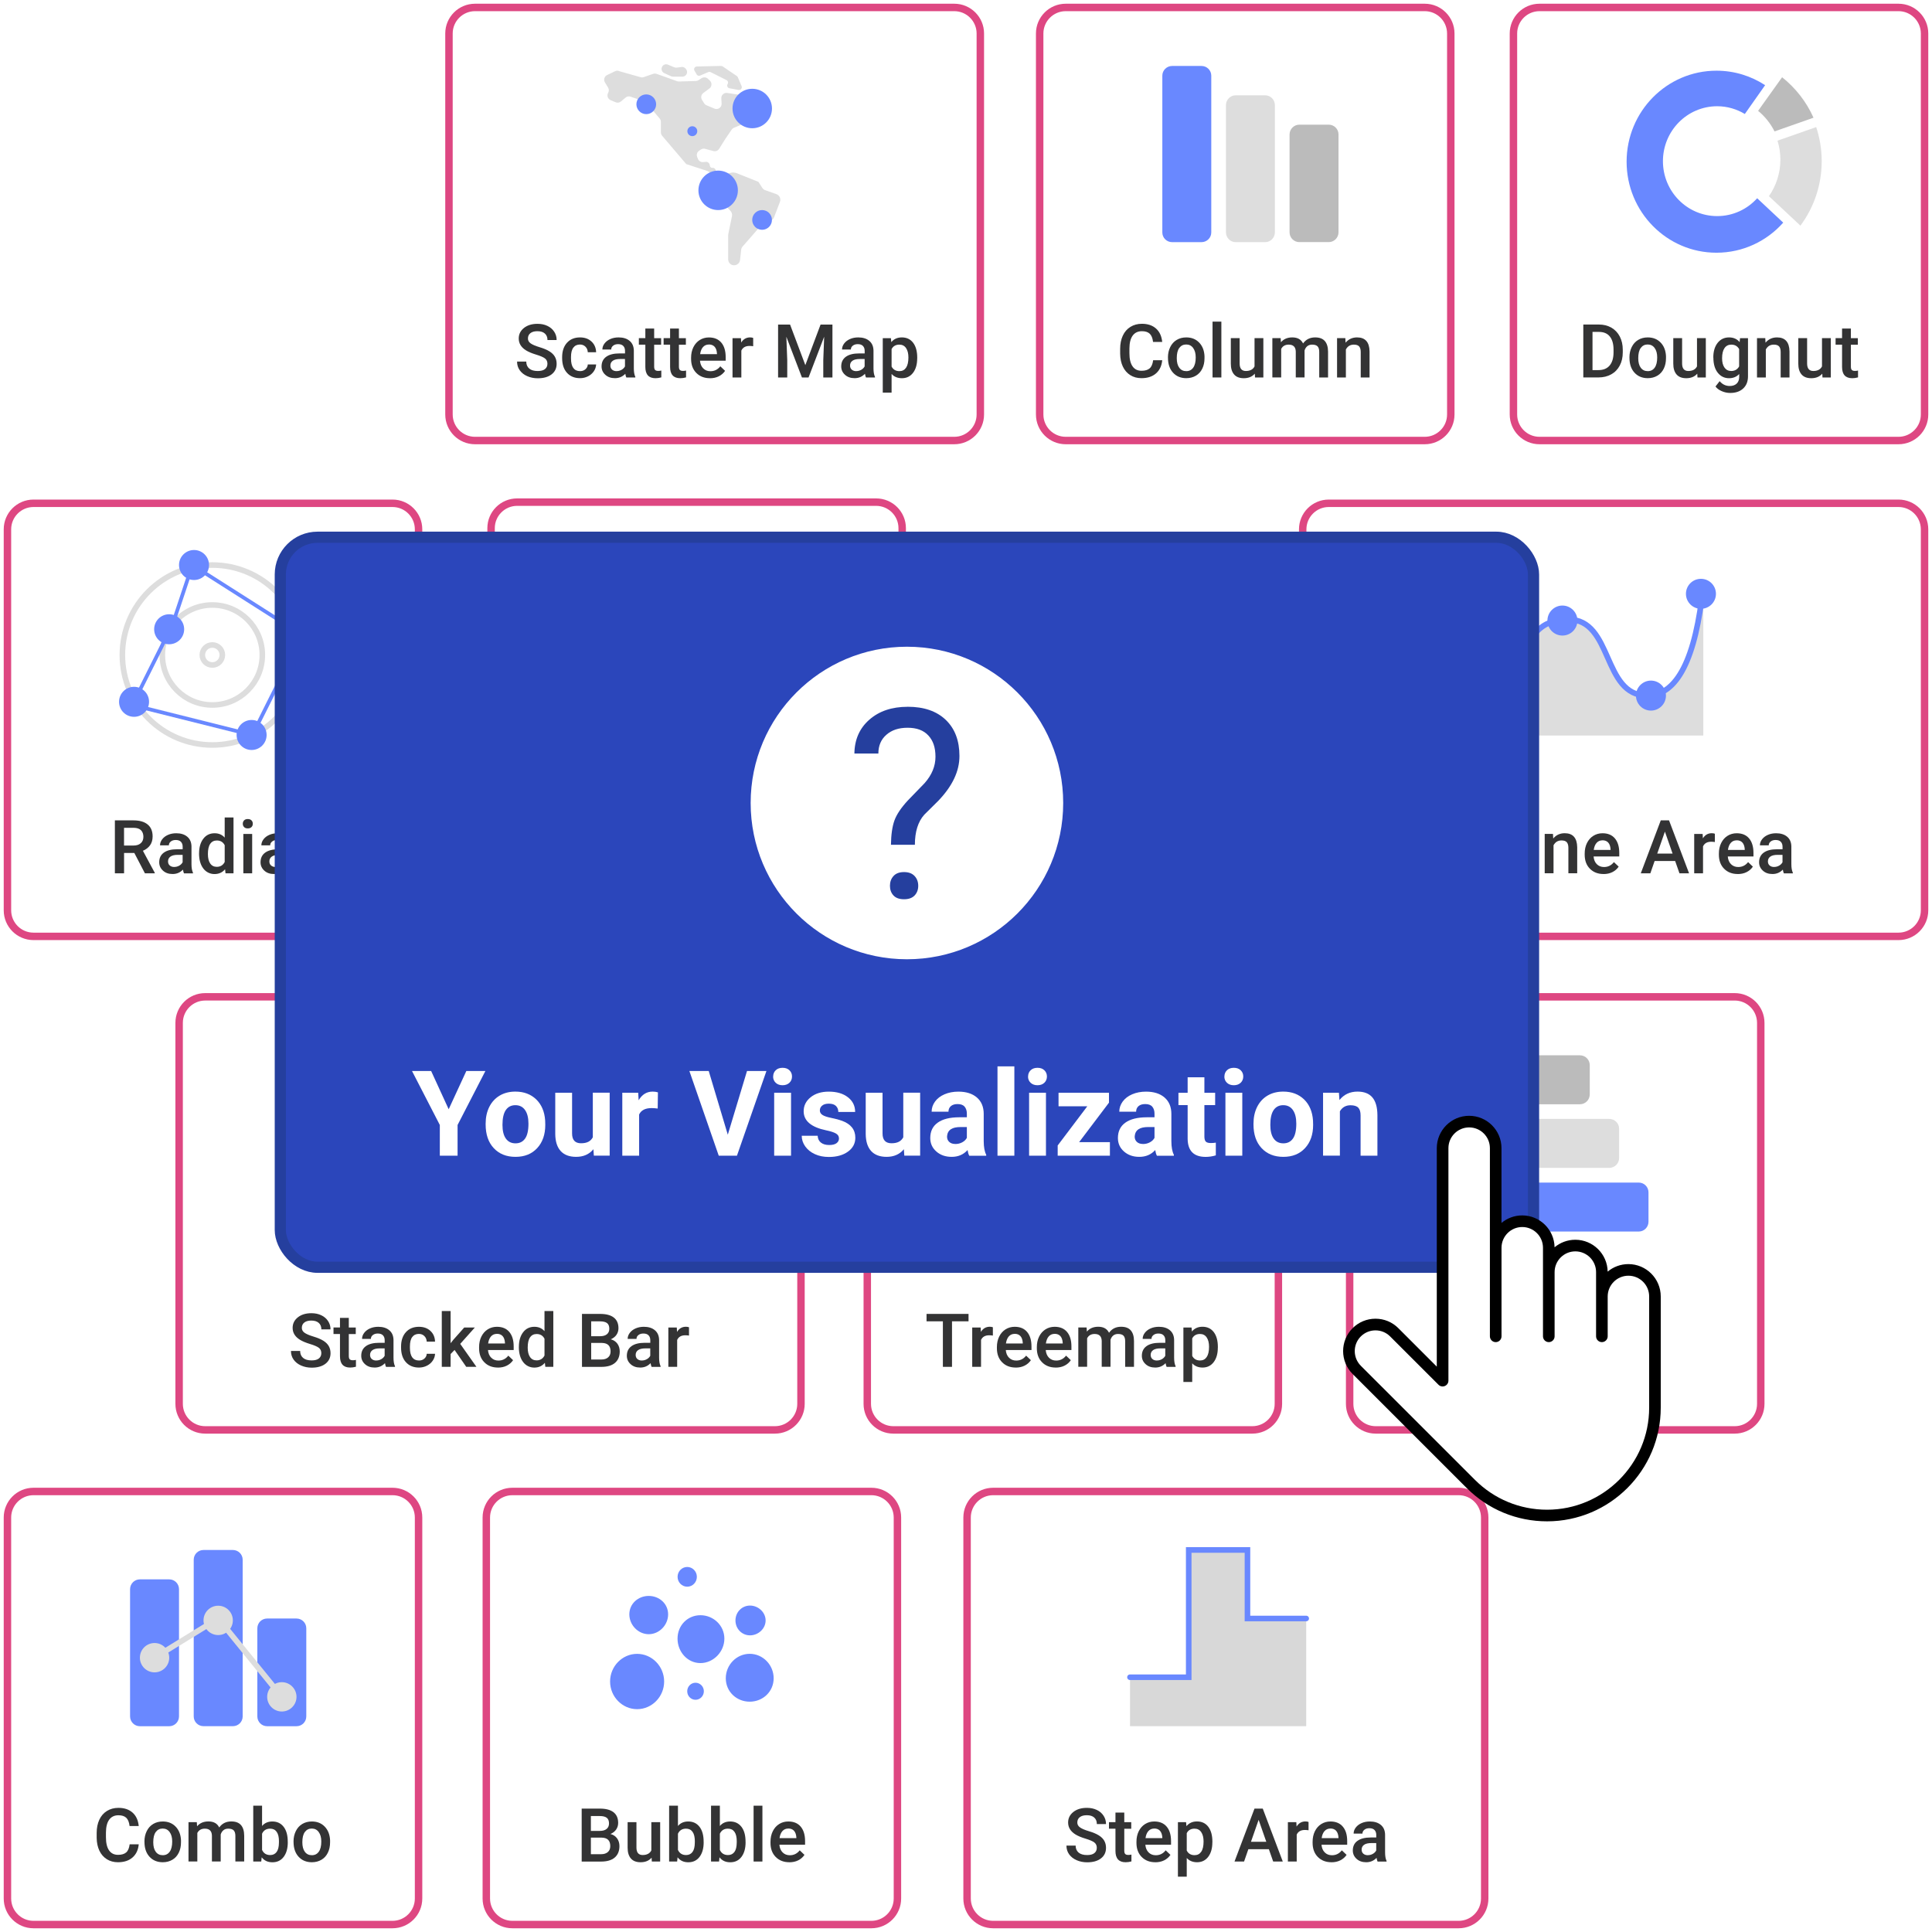 <?xml version="1.0" encoding="UTF-8"?>
<svg id="design_copy" data-name="design copy" xmlns="http://www.w3.org/2000/svg" xmlns:xlink="http://www.w3.org/1999/xlink" viewBox="0 0 519 519">
  <defs>
    <style>
      .cls-1, .cls-2, .cls-3, .cls-4 {
        fill: none;
      }

      .cls-1, .cls-2, .cls-4 {
        stroke-linecap: round;
      }

      .cls-1, .cls-4 {
        stroke: #6988ff;
      }

      .cls-5 {
        fill-rule: evenodd;
      }

      .cls-5, .cls-6, .cls-7, .cls-8, .cls-9, .cls-10, .cls-11, .cls-12, .cls-13, .cls-14 {
        stroke-width: 0px;
      }

      .cls-5, .cls-8 {
        fill: #ddd;
      }

      .cls-7 {
        fill: #bbb;
      }

      .cls-15 {
        filter: url(#drop-shadow-1);
      }

      .cls-9 {
        fill: #6988ff;
      }

      .cls-10 {
        fill: #fff;
      }

      .cls-2, .cls-3 {
        stroke: #ddd;
      }

      .cls-2, .cls-3, .cls-4 {
        stroke-width: 1.5px;
      }

      .cls-16 {
        opacity: .96;
      }

      .cls-17 {
        fill: #2b46bb;
        stroke: #253f9e;
        stroke-miterlimit: 10;
        stroke-width: 3px;
      }

      .cls-18 {
        filter: url(#drop-shadow-2);
      }

      .cls-11 {
        fill: #dd407d;
      }

      .cls-12 {
        fill: #333334;
      }

      .cls-13 {
        fill: #d8d8d8;
      }

      .cls-14 {
        fill: #253f9e;
      }
    </style>
    <filter id="drop-shadow-1" filterUnits="userSpaceOnUse">
      <feOffset dx="0" dy="10"/>
      <feGaussianBlur result="blur" stdDeviation="16"/>
      <feFlood flood-color="#3d498a" flood-opacity=".3"/>
      <feComposite in2="blur" operator="in"/>
      <feComposite in="SourceGraphic"/>
    </filter>
    <filter id="drop-shadow-2" filterUnits="userSpaceOnUse">
      <feOffset dx="0" dy="16"/>
      <feGaussianBlur result="blur-2" stdDeviation="16"/>
      <feFlood flood-color="#3d498a" flood-opacity=".3"/>
      <feComposite in2="blur-2" operator="in"/>
      <feComposite in="SourceGraphic"/>
    </filter>
  </defs>
  <g>
    <g class="cls-16">
      <rect class="cls-10" x="2" y="135.2" width="110.44" height="116.34" rx="7" ry="7"/>
      <path class="cls-11" d="m105.44,136.2c3.31,0,6,2.69,6,6v102.34c0,3.31-2.69,6-6,6H9c-3.31,0-6-2.69-6-6v-102.34c0-3.31,2.69-6,6-6h96.44m0-2H9c-4.42,0-8,3.58-8,8v102.34c0,4.42,3.58,8,8,8h96.44c4.42,0,8-3.58,8-8v-102.34c0-4.42-3.58-8-8-8h0Z"/>
    </g>
    <g>
      <path class="cls-12" d="m36.08,229.13h-2.75v5.47h-2.47v-14.22h5c1.64,0,2.91.37,3.8,1.1s1.34,1.8,1.34,3.2c0,.95-.23,1.75-.69,2.39s-1.1,1.13-1.92,1.48l3.19,5.92v.13h-2.65l-2.85-5.47Zm-2.75-1.99h2.54c.83,0,1.48-.21,1.95-.63s.7-.99.7-1.72-.22-1.35-.65-1.77-1.08-.63-1.94-.64h-2.61v4.77Z"/>
      <path class="cls-12" d="m49.42,234.6c-.1-.2-.2-.53-.27-.99-.76.79-1.68,1.18-2.77,1.18s-1.93-.3-2.6-.91-1.01-1.35-1.01-2.25c0-1.13.42-1.99,1.25-2.59s2.03-.9,3.59-.9h1.46v-.69c0-.55-.15-.98-.46-1.31s-.77-.49-1.4-.49c-.54,0-.98.13-1.33.41s-.52.61-.52,1.03h-2.37c0-.58.19-1.12.58-1.63s.91-.9,1.57-1.19,1.4-.43,2.21-.43c1.24,0,2.22.31,2.96.93s1.11,1.5,1.13,2.62v4.77c0,.95.13,1.71.4,2.28v.17h-2.42Zm-2.61-1.71c.47,0,.91-.11,1.32-.34s.72-.53.93-.92v-1.99h-1.28c-.88,0-1.54.15-1.98.46s-.66.74-.66,1.3c0,.46.15.82.45,1.09s.71.41,1.22.41Z"/>
      <path class="cls-12" d="m53.48,229.24c0-1.63.38-2.93,1.13-3.92s1.77-1.48,3.04-1.48c1.12,0,2.02.39,2.71,1.17v-5.41h2.37v15h-2.15l-.12-1.09c-.71.86-1.66,1.29-2.84,1.29s-2.24-.5-3-1.49-1.15-2.35-1.15-4.06Zm2.37.21c0,1.07.21,1.91.62,2.51s1,.9,1.76.9c.97,0,1.68-.43,2.13-1.3v-4.51c-.44-.85-1.14-1.27-2.11-1.27-.77,0-1.36.3-1.78.91s-.62,1.53-.62,2.75Z"/>
      <path class="cls-12" d="m65.22,221.29c0-.36.12-.67.35-.91s.56-.36.99-.36.76.12,1,.36.35.54.35.91-.12.66-.35.89-.57.36-1,.36-.76-.12-.99-.36-.35-.54-.35-.89Zm2.52,13.31h-2.37v-10.57h2.37v10.57Z"/>
      <path class="cls-12" d="m76.64,234.6c-.1-.2-.2-.53-.27-.99-.76.79-1.68,1.18-2.77,1.18s-1.93-.3-2.6-.91-1.01-1.35-1.01-2.25c0-1.13.42-1.99,1.25-2.59s2.03-.9,3.59-.9h1.46v-.69c0-.55-.15-.98-.46-1.31s-.77-.49-1.4-.49c-.54,0-.98.13-1.33.41s-.52.61-.52,1.03h-2.37c0-.58.19-1.12.58-1.63s.91-.9,1.57-1.19,1.4-.43,2.21-.43c1.24,0,2.22.31,2.96.93s1.11,1.5,1.13,2.62v4.77c0,.95.13,1.71.4,2.28v.17h-2.42Zm-2.61-1.71c.47,0,.91-.11,1.32-.34s.72-.53.93-.92v-1.99h-1.28c-.88,0-1.54.15-1.98.46s-.66.74-.66,1.3c0,.46.15.82.45,1.09s.71.41,1.22.41Z"/>
      <path class="cls-12" d="m83.67,234.6h-2.37v-15h2.37v15Z"/>
    </g>
    <g id="Radial">
      <g>
        <path class="cls-3" d="m57.04,200.13c13.35,0,24.17-10.82,24.17-24.17s-10.82-24.17-24.17-24.17-24.17,10.82-24.17,24.17,10.82,24.17,24.17,24.17Z"/>
        <path class="cls-3" d="m57.04,189.38c7.42,0,13.43-6.01,13.43-13.43s-6.01-13.43-13.43-13.43-13.43,6.01-13.43,13.43,6.01,13.43,13.43,13.43Z"/>
        <path class="cls-3" d="m57.04,178.64c1.48,0,2.69-1.2,2.69-2.69s-1.2-2.69-2.69-2.69-2.69,1.2-2.69,2.69,1.2,2.69,2.69,2.69Z"/>
        <path class="cls-1" d="m46.3,167.9l-10.74,21.49,32.23,8.06,13.43-26.86-29.54-18.8-5.37,16.11Z"/>
        <path class="cls-9" d="m48.09,151.78c0-2.22,1.8-4.03,4.03-4.03s4.03,1.8,4.03,4.03-1.8,4.03-4.03,4.03-4.03-1.8-4.03-4.03Zm-16.11,36.75c0-2.22,1.8-4.03,4.03-4.03s4.03,1.8,4.03,4.03-1.8,4.03-4.03,4.03-4.03-1.8-4.03-4.03Zm31.58,8.91c0-2.22,1.8-4.03,4.03-4.03s4.03,1.8,4.03,4.03-1.8,4.03-4.03,4.03-4.03-1.8-4.03-4.03Zm13.62-26.86c0-2.22,1.8-4.03,4.03-4.03s4.03,1.8,4.03,4.03-1.8,4.03-4.03,4.03-4.03-1.8-4.03-4.03Zm-35.77-1.54c0-2.23,1.8-4.03,4.03-4.03s4.03,1.8,4.03,4.03-1.8,4.03-4.03,4.03-4.03-1.8-4.03-4.03Z"/>
      </g>
    </g>
  </g>
  <g>
    <g class="cls-16">
      <rect class="cls-10" x="362.56" y="267.78" width="110.44" height="116.34" rx="7" ry="7"/>
      <path class="cls-11" d="m466,268.78c3.31,0,6,2.69,6,6v102.34c0,3.31-2.69,6-6,6h-96.44c-3.31,0-6-2.69-6-6v-102.34c0-3.31,2.69-6,6-6h96.44m0-2h-96.44c-4.42,0-8,3.58-8,8v102.34c0,4.42,3.58,8,8,8h96.44c4.42,0,8-3.58,8-8v-102.34c0-4.42-3.58-8-8-8h0Z"/>
    </g>
    <g>
      <path class="cls-12" d="m403.99,367.18v-14.22h4.87c1.61,0,2.83.32,3.67.97s1.26,1.6,1.26,2.88c0,.65-.18,1.24-.53,1.76s-.87.92-1.54,1.21c.77.21,1.36.6,1.78,1.18s.63,1.27.63,2.08c0,1.33-.43,2.36-1.28,3.08s-2.08,1.07-3.68,1.07h-5.19Zm2.47-8.23h2.42c.77,0,1.37-.17,1.8-.52s.65-.84.65-1.48c0-.7-.2-1.21-.6-1.52s-1.02-.47-1.87-.47h-2.4v3.99Zm0,1.82v4.44h2.74c.77,0,1.38-.19,1.82-.58s.65-.92.65-1.6c0-1.48-.76-2.23-2.27-2.27h-2.95Z"/>
      <path class="cls-12" d="m422.69,367.18c-.1-.2-.2-.53-.27-.99-.76.79-1.68,1.18-2.77,1.18s-1.93-.3-2.6-.91-1.01-1.35-1.01-2.25c0-1.13.42-1.99,1.25-2.59s2.03-.9,3.59-.9h1.46v-.69c0-.55-.15-.98-.46-1.31s-.77-.49-1.4-.49c-.54,0-.98.13-1.33.41s-.52.61-.52,1.03h-2.37c0-.58.19-1.12.58-1.63s.91-.9,1.57-1.19,1.4-.43,2.21-.43c1.24,0,2.22.31,2.96.93s1.11,1.5,1.13,2.62v4.77c0,.95.13,1.71.4,2.28v.17h-2.42Zm-2.61-1.71c.47,0,.91-.11,1.32-.34s.72-.53.93-.92v-1.99h-1.28c-.88,0-1.54.15-1.98.46s-.66.74-.66,1.3c0,.46.15.82.45,1.09s.71.41,1.22.41Z"/>
      <path class="cls-12" d="m432.73,358.78c-.31-.05-.63-.08-.97-.08-1.09,0-1.82.42-2.2,1.25v7.23h-2.37v-10.57h2.27l.06,1.18c.57-.92,1.37-1.38,2.38-1.38.34,0,.62.05.84.14v2.23Z"/>
    </g>
    <g id="Bar">
      <g>
        <path class="cls-9" d="m442.84,328.2c0,1.45-1.17,2.63-2.61,2.63h-42.11c-1.44,0-2.61-1.17-2.61-2.63v-7.89c0-1.45,1.17-2.63,2.61-2.63h42.11c1.44,0,2.61,1.17,2.61,2.63v7.89Z"/>
        <path class="cls-8" d="m434.95,311.1c0,1.45-1.18,2.63-2.65,2.63h-34.15c-1.46,0-2.65-1.17-2.65-2.63v-7.89c0-1.45,1.18-2.63,2.65-2.63h34.15c1.46,0,2.65,1.17,2.65,2.63v7.89Z"/>
        <path class="cls-7" d="m427.06,294.01c0,1.45-1.2,2.63-2.64,2.63h-26.29c-1.45,0-2.64-1.17-2.64-2.63v-7.89c0-1.45,1.2-2.63,2.64-2.63h26.29c1.45,0,2.64,1.17,2.64,2.63v7.89Z"/>
      </g>
    </g>
  </g>
  <g>
    <g class="cls-16">
      <rect class="cls-10" x="406.56" y="2" width="110.44" height="116.34" rx="7" ry="7"/>
      <path class="cls-11" d="m510,3c3.31,0,6,2.69,6,6v102.34c0,1.6-.62,3.11-1.76,4.24-1.13,1.13-2.64,1.76-4.24,1.76h-96.44c-3.31,0-6-2.69-6-6V9c0-3.31,2.69-6,6-6h96.44m0-2h-96.44c-4.42,0-8,3.58-8,8v102.34c0,4.42,3.58,8,8,8h96.44c4.42,0,8-3.58,8-8V9c0-4.42-3.58-8-8-8h0Z"/>
    </g>
    <g>
      <path class="cls-12" d="m425.33,101.4v-14.22h4.2c1.26,0,2.37.28,3.34.84s1.73,1.35,2.26,2.38.8,2.21.8,3.54v.71c0,1.35-.27,2.53-.81,3.55s-1.3,1.81-2.29,2.36-2.13.83-3.41.83h-4.09Zm2.47-12.23v10.25h1.61c1.3,0,2.29-.41,2.98-1.22s1.05-1.97,1.06-3.49v-.79c0-1.54-.34-2.72-1.01-3.54s-1.64-1.22-2.92-1.22h-1.73Z"/>
      <path class="cls-12" d="m437.72,96.02c0-1.04.21-1.97.62-2.8s.99-1.47,1.73-1.91,1.6-.67,2.56-.67c1.43,0,2.58.46,3.47,1.38s1.37,2.14,1.44,3.65v.56c0,1.04-.19,1.97-.59,2.79s-.97,1.46-1.72,1.9-1.61.67-2.58.67c-1.49,0-2.68-.5-3.58-1.49s-1.34-2.32-1.34-3.97v-.12Zm2.37.21c0,1.09.22,1.94.67,2.55s1.07.92,1.88.92,1.42-.31,1.87-.94.67-1.54.67-2.74c0-1.07-.23-1.91-.69-2.54s-1.08-.94-1.87-.94-1.39.31-1.85.92-.68,1.54-.68,2.76Z"/>
      <path class="cls-12" d="m455.95,100.37c-.7.82-1.69,1.23-2.97,1.23-1.15,0-2.01-.33-2.6-1.01s-.88-1.64-.88-2.91v-6.85h2.37v6.82c0,1.34.56,2.01,1.67,2.01s1.93-.41,2.33-1.24v-7.59h2.37v10.57h-2.24l-.06-1.04Z"/>
      <path class="cls-12" d="m460.25,96.04c0-1.64.39-2.95,1.16-3.93s1.8-1.47,3.07-1.47c1.2,0,2.15.42,2.84,1.26l.11-1.06h2.14v10.24c0,1.39-.43,2.48-1.29,3.28s-2.03,1.2-3.49,1.2c-.77,0-1.53-.16-2.27-.48s-1.3-.74-1.68-1.26l1.12-1.43c.73.87,1.63,1.3,2.7,1.3.79,0,1.41-.21,1.87-.64s.68-1.05.68-1.88v-.71c-.68.76-1.6,1.14-2.73,1.14-1.24,0-2.25-.49-3.03-1.47s-1.18-2.34-1.18-4.08Zm2.36.21c0,1.06.22,1.9.65,2.5s1.03.91,1.8.91c.96,0,1.67-.41,2.13-1.23v-4.65c-.45-.8-1.15-1.2-2.11-1.2-.78,0-1.39.31-1.82.93s-.65,1.53-.65,2.73Z"/>
      <path class="cls-12" d="m474.21,90.84l.07,1.22c.78-.94,1.81-1.42,3.08-1.42,2.2,0,3.32,1.26,3.36,3.78v6.98h-2.37v-6.85c0-.67-.15-1.17-.43-1.49s-.76-.48-1.42-.48c-.96,0-1.67.43-2.14,1.3v7.52h-2.37v-10.57h2.24Z"/>
      <path class="cls-12" d="m489.53,100.37c-.7.82-1.69,1.23-2.97,1.23-1.15,0-2.01-.33-2.6-1.01s-.88-1.64-.88-2.91v-6.85h2.37v6.82c0,1.34.56,2.01,1.67,2.01s1.93-.41,2.33-1.24v-7.59h2.37v10.57h-2.24l-.06-1.04Z"/>
      <path class="cls-12" d="m497.21,88.27v2.57h1.87v1.76h-1.87v5.9c0,.4.08.7.24.87s.44.27.85.27c.27,0,.55-.03.83-.1v1.84c-.54.15-1.06.22-1.56.22-1.82,0-2.73-1.01-2.73-3.02v-5.99h-1.74v-1.76h1.74v-2.57h2.37Z"/>
    </g>
    <g id="Dougnut">
      <g>
        <path class="cls-9" d="m472.04,53.25c-2.66,2.95-6.49,4.8-10.75,4.8-8.05,0-14.57-6.6-14.57-14.75s6.52-14.76,14.57-14.76c2.72,0,5.25.77,7.43,2.08l5.45-7.74c-3.77-2.46-8.25-3.89-13.07-3.89-13.33,0-24.14,10.95-24.14,24.45s10.81,24.45,24.14,24.45c7.12,0,13.52-3.12,17.93-8.08l-7-6.56h0Z"/>
        <path class="cls-7" d="m472.29,29.78c1.83,1.5,3.33,3.38,4.41,5.52l10.47-3.68c-1.91-4.28-4.82-8-8.44-10.87l-6.44,9.02Z"/>
        <path class="cls-8" d="m477.5,37.79c.49,1.61.77,3.31.77,5.09,0,3.66-1.14,7.04-3.08,9.82l8.46,7.92c3.59-4.82,5.72-10.83,5.72-17.33,0-3.2-.53-6.28-1.48-9.15l-10.4,3.65h0Z"/>
      </g>
    </g>
  </g>
  <g>
    <g class="cls-16">
      <rect class="cls-10" x="48.12" y="267.78" width="167.05" height="116.34" rx="7" ry="7"/>
      <path class="cls-11" d="m208.17,268.78c3.31,0,6,2.69,6,6v102.34c0,3.31-2.69,6-6,6H55.12c-3.31,0-6-2.69-6-6v-102.34c0-3.31,2.69-6,6-6h153.05m0-2H55.12c-4.42,0-8,3.58-8,8v102.34c0,4.42,3.58,8,8,8h153.05c4.42,0,8-3.58,8-8v-102.34c0-4.42-3.58-8-8-8h0Z"/>
    </g>
    <g>
      <path class="cls-12" d="m86.32,363.52c0-.62-.22-1.11-.66-1.45s-1.23-.68-2.38-1.03-2.06-.73-2.73-1.15c-1.3-.81-1.94-1.88-1.94-3.18,0-1.15.47-2.09,1.4-2.83s2.15-1.11,3.64-1.11c.99,0,1.87.18,2.65.55s1.38.88,1.83,1.56.66,1.42.66,2.24h-2.46c0-.74-.23-1.32-.7-1.74s-1.13-.63-2-.63c-.81,0-1.43.17-1.88.52s-.67.83-.67,1.45c0,.52.24.96.72,1.3s1.28.69,2.38,1.02,2,.7,2.67,1.12,1.16.9,1.47,1.45.47,1.18.47,1.91c0,1.18-.45,2.13-1.36,2.83s-2.14,1.05-3.7,1.05c-1.03,0-1.97-.19-2.84-.57s-1.53-.91-2.01-1.58-.72-1.45-.72-2.34h2.47c0,.81.27,1.43.8,1.88s1.3.66,2.29.66c.86,0,1.51-.17,1.94-.52s.65-.81.65-1.38Z"/>
      <path class="cls-12" d="m93.7,354.04v2.57h1.87v1.76h-1.87v5.9c0,.4.08.7.24.87s.44.27.85.27c.27,0,.55-.03.83-.1v1.84c-.54.15-1.06.22-1.56.22-1.82,0-2.73-1.01-2.73-3.02v-5.99h-1.74v-1.76h1.74v-2.57h2.37Z"/>
      <path class="cls-12" d="m103.69,367.18c-.1-.2-.2-.53-.27-.99-.76.79-1.68,1.18-2.77,1.18s-1.93-.3-2.6-.91-1.01-1.35-1.01-2.25c0-1.13.42-1.99,1.25-2.59s2.03-.9,3.59-.9h1.46v-.69c0-.55-.15-.98-.46-1.31s-.77-.49-1.4-.49c-.54,0-.98.13-1.33.41s-.52.61-.52,1.03h-2.37c0-.58.19-1.12.58-1.63s.91-.9,1.57-1.19,1.4-.43,2.21-.43c1.24,0,2.22.31,2.96.93s1.11,1.5,1.13,2.62v4.77c0,.95.13,1.71.4,2.28v.17h-2.42Zm-2.61-1.71c.47,0,.91-.11,1.32-.34s.72-.53.93-.92v-1.99h-1.28c-.88,0-1.54.15-1.98.46s-.66.74-.66,1.3c0,.46.15.82.45,1.09s.71.41,1.22.41Z"/>
      <path class="cls-12" d="m112.54,365.48c.59,0,1.08-.17,1.47-.52s.6-.77.62-1.28h2.24c-.03.66-.23,1.27-.62,1.84s-.9,1.02-1.56,1.35-1.37.5-2.13.5c-1.48,0-2.65-.48-3.52-1.44s-1.3-2.28-1.3-3.96v-.24c0-1.61.43-2.9,1.29-3.86s2.03-1.45,3.52-1.45c1.26,0,2.28.37,3.07,1.1s1.21,1.69,1.25,2.89h-2.24c-.03-.61-.23-1.1-.62-1.49s-.88-.59-1.48-.59c-.77,0-1.36.28-1.78.83s-.63,1.4-.63,2.53v.38c0,1.15.21,2,.62,2.56s1.01.84,1.79.84Z"/>
      <path class="cls-12" d="m122.1,362.65l-1.05,1.08v3.45h-2.37v-15h2.37v8.65l.74-.93,2.92-3.29h2.85l-3.93,4.4,4.35,6.16h-2.74l-3.13-4.53Z"/>
      <path class="cls-12" d="m133.76,367.37c-1.5,0-2.72-.47-3.66-1.42s-1.4-2.21-1.4-3.78v-.29c0-1.05.2-2,.61-2.83s.98-1.48,1.71-1.94,1.56-.69,2.46-.69c1.44,0,2.55.46,3.33,1.38s1.18,2.22,1.18,3.9v.96h-6.9c.07.87.36,1.56.87,2.07s1.15.76,1.93.76c1.09,0,1.97-.44,2.66-1.32l1.28,1.22c-.42.63-.99,1.12-1.69,1.47s-1.5.52-2.38.52Zm-.28-9.05c-.65,0-1.18.23-1.58.68s-.66,1.09-.77,1.9h4.52v-.18c-.05-.79-.26-1.39-.63-1.8s-.89-.61-1.54-.61Z"/>
      <path class="cls-12" d="m139.39,361.82c0-1.63.38-2.93,1.13-3.92s1.77-1.48,3.04-1.48c1.12,0,2.02.39,2.71,1.17v-5.41h2.37v15h-2.15l-.12-1.09c-.71.86-1.66,1.29-2.84,1.29s-2.24-.5-3-1.49-1.15-2.35-1.15-4.06Zm2.37.21c0,1.07.21,1.91.62,2.51s1,.9,1.76.9c.97,0,1.68-.43,2.13-1.3v-4.51c-.44-.85-1.14-1.27-2.11-1.27-.77,0-1.36.3-1.78.91s-.62,1.53-.62,2.75Z"/>
      <path class="cls-12" d="m156.34,367.18v-14.22h4.87c1.61,0,2.83.32,3.67.97s1.26,1.6,1.26,2.88c0,.65-.18,1.24-.53,1.76s-.87.92-1.54,1.21c.77.21,1.36.6,1.78,1.18s.63,1.27.63,2.08c0,1.33-.43,2.36-1.28,3.08s-2.08,1.07-3.68,1.07h-5.19Zm2.47-8.23h2.42c.77,0,1.37-.17,1.8-.52s.65-.84.65-1.48c0-.7-.2-1.21-.6-1.52s-1.02-.47-1.87-.47h-2.4v3.99Zm0,1.82v4.44h2.74c.77,0,1.38-.19,1.82-.58s.65-.92.65-1.6c0-1.48-.76-2.23-2.27-2.27h-2.95Z"/>
      <path class="cls-12" d="m175.04,367.18c-.1-.2-.2-.53-.27-.99-.76.79-1.68,1.18-2.77,1.18s-1.93-.3-2.6-.91-1.01-1.35-1.01-2.25c0-1.13.42-1.99,1.25-2.59s2.03-.9,3.59-.9h1.46v-.69c0-.55-.15-.98-.46-1.31s-.77-.49-1.4-.49c-.54,0-.98.13-1.33.41s-.52.61-.52,1.03h-2.37c0-.58.19-1.12.58-1.63s.91-.9,1.57-1.19,1.4-.43,2.21-.43c1.24,0,2.22.31,2.96.93s1.11,1.5,1.13,2.62v4.77c0,.95.13,1.71.4,2.28v.17h-2.42Zm-2.61-1.71c.47,0,.91-.11,1.32-.34s.72-.53.93-.92v-1.99h-1.28c-.88,0-1.54.15-1.98.46s-.66.74-.66,1.3c0,.46.15.82.45,1.09s.71.41,1.22.41Z"/>
      <path class="cls-12" d="m185.08,358.78c-.31-.05-.63-.08-.97-.08-1.09,0-1.82.42-2.2,1.25v7.23h-2.37v-10.57h2.27l.06,1.18c.57-.92,1.37-1.38,2.38-1.38.34,0,.62.05.84.14v2.23Z"/>
    </g>
    <g id="Stacked_Bar" data-name="Stacked Bar">
      <g>
        <path class="cls-9" d="m155.65,328.69c0,1.45-1.17,2.63-2.61,2.63h-42.11c-1.44,0-2.61-1.17-2.61-2.63v-7.89c0-1.45,1.17-2.63,2.61-2.63h42.11c1.44,0,2.61,1.17,2.61,2.63v7.89Z"/>
        <path class="cls-8" d="m139.88,318.17v13.15h-13.15v-13.15h13.15Z"/>
        <path class="cls-7" d="m126.73,318.17v13.15h-15.78c-1.45,0-2.63-1.18-2.63-2.63v-7.89c0-1.45,1.18-2.63,2.63-2.63h15.78Z"/>
        <path class="cls-9" d="m147.77,311.59c0,1.45-1.18,2.63-2.65,2.63h-34.15c-1.46,0-2.65-1.17-2.65-2.63v-7.89c0-1.45,1.18-2.63,2.65-2.63h34.15c1.46,0,2.65,1.17,2.65,2.63v7.89h0Z"/>
        <path class="cls-8" d="m134.62,301.07v13.15h-13.15v-13.15h13.15Z"/>
        <path class="cls-7" d="m121.47,301.07v13.15h-10.52c-1.45,0-2.63-1.18-2.63-2.63v-7.89c0-1.45,1.18-2.63,2.63-2.63h10.52Z"/>
        <path class="cls-9" d="m139.88,294.5c0,1.45-1.2,2.63-2.64,2.63h-26.29c-1.45,0-2.64-1.17-2.64-2.63v-7.89c0-1.45,1.2-2.63,2.64-2.63h26.29c1.46,0,2.64,1.17,2.64,2.63v7.89h0Z"/>
        <path class="cls-8" d="m129.36,283.98v13.15h-10.52v-13.15h10.52Z"/>
        <path class="cls-7" d="m118.84,283.98v13.15h-7.89c-1.45,0-2.63-1.18-2.63-2.63v-7.89c0-1.45,1.18-2.63,2.63-2.63h7.89Z"/>
      </g>
    </g>
  </g>
  <g>
    <g class="cls-16">
      <rect class="cls-10" x="232.97" y="267.78" width="110.44" height="116.34" rx="7" ry="7"/>
      <path class="cls-11" d="m336.42,268.78c3.31,0,6,2.69,6,6v102.34c0,3.31-2.69,6-6,6h-96.44c-3.31,0-6-2.69-6-6v-102.34c0-3.31,2.69-6,6-6h96.44m0-2h-96.44c-4.42,0-8,3.58-8,8v102.34c0,4.42,3.58,8,8,8h96.44c4.42,0,8-3.58,8-8v-102.34c0-4.42-3.58-8-8-8h0Z"/>
    </g>
    <g>
      <path class="cls-12" d="m260.17,354.95h-4.43v12.23h-2.45v-12.23h-4.39v-1.99h11.28v1.99Z"/>
      <path class="cls-12" d="m266.71,358.78c-.31-.05-.63-.08-.97-.08-1.09,0-1.82.42-2.2,1.25v7.23h-2.37v-10.57h2.27l.06,1.18c.57-.92,1.37-1.38,2.38-1.38.34,0,.62.05.84.14v2.23Z"/>
      <path class="cls-12" d="m272.86,367.37c-1.5,0-2.72-.47-3.66-1.42s-1.4-2.21-1.4-3.78v-.29c0-1.05.2-2,.61-2.83s.98-1.48,1.71-1.94,1.56-.69,2.46-.69c1.44,0,2.55.46,3.33,1.38s1.18,2.22,1.18,3.9v.96h-6.9c.07.87.36,1.56.87,2.07s1.15.76,1.93.76c1.09,0,1.97-.44,2.66-1.32l1.28,1.22c-.42.63-.99,1.12-1.69,1.47s-1.5.52-2.38.52Zm-.28-9.05c-.65,0-1.18.23-1.58.68s-.66,1.09-.77,1.9h4.52v-.18c-.05-.79-.26-1.39-.63-1.8s-.89-.61-1.54-.61Z"/>
      <path class="cls-12" d="m283.59,367.37c-1.5,0-2.72-.47-3.66-1.42s-1.4-2.21-1.4-3.78v-.29c0-1.05.2-2,.61-2.83s.98-1.48,1.71-1.94,1.56-.69,2.46-.69c1.44,0,2.55.46,3.33,1.38s1.18,2.22,1.18,3.9v.96h-6.9c.07.87.36,1.56.87,2.07s1.15.76,1.93.76c1.09,0,1.97-.44,2.66-1.32l1.28,1.22c-.42.63-.99,1.12-1.69,1.47s-1.5.52-2.38.52Zm-.28-9.05c-.65,0-1.18.23-1.58.68s-.66,1.09-.77,1.9h4.52v-.18c-.05-.79-.26-1.39-.63-1.8s-.89-.61-1.54-.61Z"/>
      <path class="cls-12" d="m291.9,356.61l.07,1.1c.74-.87,1.76-1.3,3.05-1.3,1.41,0,2.38.54,2.9,1.62.77-1.08,1.85-1.62,3.24-1.62,1.17,0,2.03.32,2.6.97s.86,1.59.87,2.85v6.94h-2.37v-6.88c0-.67-.15-1.16-.44-1.47s-.78-.47-1.46-.47c-.54,0-.98.14-1.32.43s-.58.67-.72,1.14v7.25s-2.36,0-2.36,0v-6.95c-.03-1.24-.67-1.87-1.9-1.87-.95,0-1.62.39-2.02,1.16v7.66h-2.37v-10.57h2.24Z"/>
      <path class="cls-12" d="m313.39,367.18c-.1-.2-.2-.53-.27-.99-.76.79-1.68,1.18-2.77,1.18s-1.93-.3-2.6-.91-1.01-1.35-1.01-2.25c0-1.13.42-1.99,1.25-2.59s2.03-.9,3.59-.9h1.46v-.69c0-.55-.15-.98-.46-1.31s-.77-.49-1.4-.49c-.54,0-.98.13-1.33.41s-.52.61-.52,1.03h-2.37c0-.58.19-1.12.58-1.63s.91-.9,1.57-1.19,1.4-.43,2.21-.43c1.24,0,2.22.31,2.96.93s1.11,1.5,1.13,2.62v4.77c0,.95.13,1.71.4,2.28v.17h-2.42Zm-2.61-1.71c.47,0,.91-.11,1.32-.34s.72-.53.93-.92v-1.99h-1.28c-.88,0-1.54.15-1.98.46s-.66.74-.66,1.3c0,.46.15.82.45,1.09s.71.41,1.22.41Z"/>
      <path class="cls-12" d="m327.15,362c0,1.63-.37,2.94-1.11,3.91s-1.74,1.46-2.99,1.46c-1.16,0-2.09-.38-2.78-1.14v5.01h-2.37v-14.63h2.19l.1,1.07c.7-.85,1.64-1.27,2.84-1.27,1.29,0,2.3.48,3.03,1.44s1.1,2.29,1.1,4v.15Zm-2.36-.21c0-1.05-.21-1.89-.63-2.51s-1.02-.93-1.8-.93c-.97,0-1.67.4-2.09,1.2v4.69c.43.82,1.13,1.23,2.11,1.23.76,0,1.35-.3,1.77-.91s.64-1.53.64-2.77Z"/>
    </g>
    <g id="Treemap">
      <g>
        <path class="cls-8" d="m311.86,328.23c0,1.45-1.18,2.63-2.63,2.63h-21.02v-23.65h23.65v21.02Z"/>
        <path class="cls-7" d="m311.86,286.15v21.02h-23.65v-23.65h21.02c1.45,0,2.63,1.18,2.63,2.63Z"/>
        <path class="cls-9" d="m267.16,283.56h21.02v47.3h-21.02c-1.45,0-2.63-1.18-2.63-2.63v-42.05c0-1.45,1.18-2.63,2.63-2.63Z"/>
      </g>
    </g>
  </g>
  <g>
    <g class="cls-16">
      <rect class="cls-10" x="131.92" y="134.89" width="110.44" height="116.34" rx="7" ry="7"/>
      <path class="cls-11" d="m235.36,135.89c3.31,0,6,2.69,6,6v102.34c0,3.31-2.69,6-6,6h-96.44c-3.31,0-6-2.69-6-6v-102.34c0-3.31,2.69-6,6-6h96.44m0-2h-96.44c-4.42,0-8,3.58-8,8v102.34c0,4.42,3.58,8,8,8h96.44c4.42,0,8-3.58,8-8v-102.34c0-4.42-3.58-8-8-8h0Z"/>
    </g>
    <g>
      <path class="cls-12" d="m176.75,229.02v5.27h-2.47v-14.22h5.44c1.59,0,2.85.41,3.78,1.24.93.83,1.4,1.92,1.4,3.29s-.46,2.48-1.37,3.26-2.2,1.16-3.84,1.16h-2.94Zm0-1.99h2.97c.88,0,1.55-.21,2.01-.62s.69-1.01.69-1.79-.23-1.38-.7-1.84-1.11-.7-1.93-.71h-3.04v4.96Z"/>
      <path class="cls-12" d="m186.84,220.98c0-.36.12-.67.35-.91s.56-.36.99-.36.76.12,1,.36.35.54.35.91-.12.66-.35.89-.57.36-1,.36-.76-.12-.99-.36-.35-.54-.35-.89Zm2.52,13.31h-2.37v-10.57h2.37v10.57Z"/>
      <path class="cls-12" d="m196.59,234.49c-1.5,0-2.72-.47-3.66-1.42s-1.4-2.21-1.4-3.78v-.29c0-1.05.2-2,.61-2.83s.98-1.48,1.71-1.94,1.56-.69,2.46-.69c1.44,0,2.55.46,3.33,1.38s1.18,2.22,1.18,3.9v.96h-6.9c.07.87.36,1.56.87,2.07s1.15.76,1.93.76c1.09,0,1.97-.44,2.66-1.32l1.28,1.22c-.42.63-.99,1.12-1.69,1.47s-1.5.52-2.38.52Zm-.28-9.05c-.65,0-1.18.23-1.58.68s-.66,1.09-.77,1.9h4.52v-.18c-.05-.79-.26-1.39-.63-1.8s-.89-.61-1.54-.61Z"/>
    </g>
    <g id="Pie">
      <g>
        <path class="cls-8" d="m208.48,188.57c3.38-4.11,5.42-9.37,5.42-15.1,0-3.11-.61-6.08-1.69-8.81l-22.06,8.81,18.34,15.1h0Z"/>
        <path class="cls-7" d="m211.7,162.21c-1.86-4.65-5.14-8.58-9.3-11.26l-12.97,20.16,22.27-8.9h0Z"/>
        <path class="cls-9" d="m185.52,172.79l13-20.21c-3.75-2.42-8.21-3.83-13-3.83-13.27,0-24.03,10.76-24.03,24.03s10.76,24.03,24.03,24.03c7.47,0,14.15-3.41,18.55-8.76l-18.55-15.27Z"/>
      </g>
    </g>
  </g>
  <g>
    <g class="cls-16">
      <rect class="cls-10" x="349.95" y="135.2" width="167.05" height="116.34" rx="7" ry="7"/>
      <path class="cls-11" d="m510,136.2c3.31,0,6,2.69,6,6v102.34c0,3.31-2.69,6-6,6h-153.05c-3.31,0-6-2.69-6-6v-102.34c0-3.31,2.69-6,6-6h153.05m0-2h-153.05c-4.42,0-8,3.58-8,8v102.34c0,4.42,3.58,8,8,8h153.05c4.42,0,8-3.58,8-8v-102.34c0-4.42-3.58-8-8-8h0Z"/>
    </g>
    <g>
      <path class="cls-12" d="m389.1,230.94c0-.62-.22-1.11-.66-1.45s-1.23-.68-2.38-1.03-2.06-.73-2.73-1.15c-1.3-.81-1.94-1.88-1.94-3.18,0-1.15.47-2.09,1.4-2.83s2.15-1.11,3.64-1.11c.99,0,1.87.18,2.65.55s1.38.88,1.83,1.56.66,1.42.66,2.24h-2.46c0-.74-.23-1.32-.7-1.74s-1.13-.63-2-.63c-.81,0-1.43.17-1.88.52s-.67.83-.67,1.45c0,.52.24.96.72,1.3s1.28.69,2.38,1.02,2,.7,2.67,1.12,1.16.9,1.47,1.45.47,1.18.47,1.91c0,1.18-.45,2.13-1.36,2.83s-2.14,1.05-3.7,1.05c-1.03,0-1.97-.19-2.84-.57s-1.53-.91-2.01-1.58-.72-1.45-.72-2.34h2.47c0,.81.27,1.43.8,1.88s1.3.66,2.29.66c.86,0,1.51-.17,1.94-.52s.65-.81.65-1.38Z"/>
      <path class="cls-12" d="m402.76,229.42c0,1.63-.37,2.94-1.11,3.91s-1.74,1.46-2.99,1.46c-1.16,0-2.09-.38-2.78-1.14v5.01h-2.37v-14.63h2.19l.1,1.07c.7-.85,1.64-1.27,2.84-1.27,1.29,0,2.3.48,3.03,1.44s1.1,2.29,1.1,4v.15Zm-2.36-.21c0-1.05-.21-1.89-.63-2.51s-1.02-.93-1.8-.93c-.97,0-1.67.4-2.09,1.2v4.69c.43.82,1.13,1.23,2.11,1.23.76,0,1.35-.3,1.77-.91s.64-1.53.64-2.77Z"/>
      <path class="cls-12" d="m407.29,234.6h-2.37v-15h2.37v15Z"/>
      <path class="cls-12" d="m409.88,221.29c0-.36.12-.67.35-.91s.56-.36.99-.36.76.12,1,.36.35.54.35.91-.12.66-.35.89-.57.36-1,.36-.76-.12-.99-.36-.35-.54-.35-.89Zm2.52,13.31h-2.37v-10.57h2.37v10.57Z"/>
      <path class="cls-12" d="m417.18,224.03l.07,1.22c.78-.94,1.81-1.42,3.08-1.42,2.2,0,3.32,1.26,3.36,3.78v6.98h-2.37v-6.85c0-.67-.15-1.17-.43-1.49s-.76-.48-1.42-.48c-.96,0-1.67.43-2.14,1.3v7.52h-2.37v-10.57h2.24Z"/>
      <path class="cls-12" d="m430.76,234.79c-1.5,0-2.72-.47-3.66-1.42s-1.4-2.21-1.4-3.78v-.29c0-1.05.2-2,.61-2.83s.98-1.48,1.71-1.94,1.56-.69,2.46-.69c1.44,0,2.55.46,3.33,1.38s1.18,2.22,1.18,3.9v.96h-6.9c.07.87.36,1.56.87,2.07s1.15.76,1.93.76c1.09,0,1.97-.44,2.66-1.32l1.28,1.22c-.42.63-.99,1.12-1.69,1.47s-1.5.52-2.38.52Zm-.28-9.05c-.65,0-1.18.23-1.58.68s-.66,1.09-.77,1.9h4.52v-.18c-.05-.79-.26-1.39-.63-1.8s-.89-.61-1.54-.61Z"/>
      <path class="cls-12" d="m450,231.29h-5.51l-1.15,3.31h-2.57l5.37-14.22h2.22l5.38,14.22h-2.58l-1.16-3.31Zm-4.81-1.99h4.12l-2.06-5.9-2.06,5.9Z"/>
      <path class="cls-12" d="m460.66,226.2c-.31-.05-.63-.08-.97-.08-1.09,0-1.82.42-2.2,1.25v7.23h-2.37v-10.57h2.27l.06,1.18c.57-.92,1.37-1.38,2.38-1.38.34,0,.62.05.84.14v2.23Z"/>
      <path class="cls-12" d="m466.81,234.79c-1.5,0-2.72-.47-3.66-1.42s-1.4-2.21-1.4-3.78v-.29c0-1.05.2-2,.61-2.83s.98-1.48,1.71-1.94,1.56-.69,2.46-.69c1.44,0,2.55.46,3.33,1.38s1.18,2.22,1.18,3.9v.96h-6.9c.07.87.36,1.56.87,2.07s1.15.76,1.93.76c1.09,0,1.97-.44,2.66-1.32l1.28,1.22c-.42.63-.99,1.12-1.69,1.47s-1.5.52-2.38.52Zm-.28-9.05c-.65,0-1.18.23-1.58.68s-.66,1.09-.77,1.9h4.52v-.18c-.05-.79-.26-1.39-.63-1.8s-.89-.61-1.54-.61Z"/>
      <path class="cls-12" d="m479.2,234.6c-.1-.2-.2-.53-.27-.99-.76.79-1.68,1.18-2.77,1.18s-1.93-.3-2.6-.91-1.01-1.35-1.01-2.25c0-1.13.42-1.99,1.25-2.59s2.03-.9,3.59-.9h1.46v-.69c0-.55-.15-.98-.46-1.31s-.77-.49-1.4-.49c-.54,0-.98.13-1.33.41s-.52.61-.52,1.03h-2.37c0-.58.19-1.12.58-1.63s.91-.9,1.57-1.19,1.4-.43,2.21-.43c1.24,0,2.22.31,2.96.93s1.11,1.5,1.13,2.62v4.77c0,.95.13,1.71.4,2.28v.17h-2.42Zm-2.61-1.71c.47,0,.91-.11,1.32-.34s.72-.53.93-.92v-1.99h-1.28c-.88,0-1.54.15-1.98.46s-.66.74-.66,1.3c0,.46.15.82.45,1.09s.71.41,1.22.41Z"/>
    </g>
    <g id="Spline_Area" data-name="Spline Area">
      <g>
        <path class="cls-8" d="m409.2,181.93c0-10.45,4.03-15.68,12.09-15.68,12.09,0,9.07,20.15,21.16,20.15,8.06,0,13.1-9.7,15.11-29.11v40.3h-48.36v-15.67Z"/>
        <path class="cls-4" d="m409.2,182.31c0-10.61,4.03-15.91,12.09-15.91,12.09,0,9.07,20.46,21.16,20.46,8.06,0,13.1-9.85,15.11-29.56"/>
        <path class="cls-9" d="m452.9,159.52c0-2.23,1.8-4.03,4.03-4.03s4.03,1.8,4.03,4.03-1.81,4.03-4.03,4.03-4.03-1.81-4.03-4.03Zm-13.43,27.34c0-2.22,1.81-4.03,4.03-4.03s4.03,1.81,4.03,4.03-1.8,4.03-4.03,4.03-4.03-1.81-4.03-4.03Zm-23.78-20.16c0-2.22,1.81-4.03,4.03-4.03s4.03,1.81,4.03,4.03-1.8,4.03-4.03,4.03-4.03-1.8-4.03-4.03Zm-10.51,14.79c0-2.22,1.8-4.03,4.03-4.03s4.03,1.81,4.03,4.03-1.8,4.03-4.03,4.03-4.03-1.81-4.03-4.03Z"/>
      </g>
    </g>
  </g>
  <g>
    <g>
      <g class="cls-16">
        <rect class="cls-10" x="2" y="400.66" width="110.44" height="116.34" rx="7" ry="7"/>
        <path class="cls-11" d="m105.44,401.66c3.31,0,6,2.69,6,6v102.34c0,3.31-2.69,6-6,6H9c-3.31,0-6-2.69-6-6v-102.34c0-3.31,2.69-6,6-6h96.44m0-2H9c-4.42,0-8,3.58-8,8v102.34c0,4.42,3.58,8,8,8h96.44c4.42,0,8-3.58,8-8v-102.34c0-4.42-3.58-8-8-8h0Z"/>
      </g>
      <g>
        <path class="cls-12" d="m37.27,495.44c-.14,1.52-.7,2.7-1.68,3.55s-2.28,1.27-3.9,1.27c-1.13,0-2.13-.27-2.99-.81s-1.53-1.3-2-2.29-.71-2.14-.73-3.45v-1.33c0-1.34.24-2.52.71-3.54s1.16-1.81,2.05-2.36,1.92-.83,3.08-.83c1.57,0,2.83.42,3.79,1.27s1.51,2.05,1.67,3.61h-2.46c-.12-1.02-.42-1.76-.89-2.21s-1.18-.68-2.1-.68c-1.07,0-1.9.39-2.48,1.18s-.87,1.94-.88,3.46v1.26c0,1.54.27,2.71.83,3.52.55.81,1.36,1.21,2.42,1.21.97,0,1.7-.22,2.19-.65s.8-1.16.93-2.18h2.46Z"/>
        <path class="cls-12" d="m38.8,494.69c0-1.04.21-1.97.62-2.8s.99-1.47,1.73-1.91,1.6-.67,2.56-.67c1.43,0,2.58.46,3.47,1.38s1.37,2.14,1.44,3.65v.56c0,1.04-.19,1.97-.59,2.79s-.97,1.46-1.72,1.9-1.61.67-2.58.67c-1.49,0-2.68-.5-3.58-1.49s-1.34-2.32-1.34-3.97v-.12Zm2.37.21c0,1.09.22,1.94.67,2.55s1.07.92,1.88.92,1.42-.31,1.87-.94.67-1.54.67-2.74c0-1.07-.23-1.91-.69-2.54s-1.08-.94-1.87-.94-1.39.31-1.85.92-.68,1.54-.68,2.76Z"/>
        <path class="cls-12" d="m52.87,489.5l.07,1.1c.74-.87,1.76-1.3,3.05-1.3,1.41,0,2.38.54,2.9,1.62.77-1.08,1.85-1.62,3.24-1.62,1.17,0,2.03.32,2.6.97s.86,1.59.87,2.85v6.94h-2.37v-6.88c0-.67-.15-1.16-.44-1.47s-.78-.47-1.46-.47c-.54,0-.98.14-1.32.43s-.58.67-.72,1.14v7.25s-2.36,0-2.36,0v-6.95c-.03-1.24-.67-1.87-1.9-1.87-.95,0-1.62.39-2.02,1.16v7.66h-2.37v-10.57h2.24Z"/>
        <path class="cls-12" d="m77.31,494.89c0,1.64-.37,2.95-1.1,3.92s-1.74,1.46-3.02,1.46-2.2-.45-2.89-1.34l-.12,1.14h-2.15v-15h2.37v5.45c.68-.81,1.6-1.21,2.76-1.21,1.29,0,2.3.48,3.04,1.44s1.1,2.29,1.1,4.01v.14Zm-2.37-.21c0-1.15-.2-2-.61-2.58s-.99-.86-1.76-.86c-1.03,0-1.75.45-2.17,1.35v4.36c.42.92,1.15,1.38,2.19,1.38.74,0,1.31-.28,1.72-.83s.61-1.39.62-2.51v-.3Z"/>
        <path class="cls-12" d="m78.85,494.69c0-1.04.21-1.97.62-2.8s.99-1.47,1.73-1.91,1.6-.67,2.56-.67c1.43,0,2.58.46,3.47,1.38s1.37,2.14,1.44,3.65v.56c0,1.04-.19,1.97-.59,2.79s-.97,1.46-1.72,1.9-1.61.67-2.58.67c-1.49,0-2.68-.5-3.58-1.49s-1.34-2.32-1.34-3.97v-.12Zm2.37.21c0,1.09.22,1.94.67,2.55s1.07.92,1.88.92,1.42-.31,1.87-.94.67-1.54.67-2.74c0-1.07-.23-1.91-.69-2.54s-1.08-.94-1.87-.94-1.39.31-1.85.92-.68,1.54-.68,2.76Z"/>
      </g>
      <g id="Combo">
        <path class="cls-9" d="m62.56,416.38c1.45,0,2.63,1.17,2.63,2.61v42.11c0,1.44-1.17,2.61-2.63,2.61h-7.89c-1.45,0-2.63-1.17-2.63-2.61v-42.11c0-1.44,1.17-2.61,2.63-2.61h7.89Zm17.09,18.41c1.45,0,2.63,1.17,2.63,2.62v23.69c0,1.45-1.17,2.62-2.63,2.62h-7.89c-1.45,0-2.63-1.17-2.63-2.62v-23.69c0-1.45,1.17-2.62,2.63-2.62h7.89Zm-34.19-10.52c1.45,0,2.63,1.18,2.63,2.65v34.15c0,1.46-1.17,2.65-2.63,2.65h-7.89c-1.45,0-2.63-1.18-2.63-2.65v-34.15c0-1.46,1.17-2.65,2.63-2.65h7.89Z"/>
        <path class="cls-2" d="m41.52,445.31l17.09-10.52,17.09,21.04h0"/>
        <path class="cls-8" d="m54.67,435.29c0-2.18,1.76-3.94,3.94-3.94s3.94,1.76,3.94,3.94-1.76,3.94-3.94,3.94-3.94-1.77-3.94-3.94Zm-17.09,10.02c0-2.18,1.76-3.94,3.94-3.94s3.94,1.77,3.94,3.94-1.76,3.94-3.94,3.94-3.94-1.77-3.94-3.94Zm34.19,10.52c0-2.18,1.77-3.94,3.94-3.94s3.94,1.77,3.94,3.94-1.77,3.94-3.94,3.94-3.94-1.77-3.94-3.94Z"/>
      </g>
    </g>
    <g>
      <g class="cls-16">
        <rect class="cls-10" x="259.8" y="400.66" width="139.05" height="116.34" rx="7" ry="7"/>
        <path class="cls-11" d="m391.84,401.66c3.31,0,6,2.69,6,6v102.34c0,3.31-2.69,6-6,6h-125.05c-3.31,0-6-2.69-6-6v-102.34c0-3.31,2.69-6,6-6h125.05m0-2h-125.05c-4.42,0-8,3.58-8,8v102.34c0,4.42,3.58,8,8,8h125.05c4.42,0,8-3.58,8-8v-102.34c0-4.42-3.58-8-8-8h0Z"/>
      </g>
      <g>
        <path class="cls-12" d="m294.64,496.4c0-.62-.22-1.11-.66-1.45s-1.23-.68-2.38-1.03c-1.15-.34-2.06-.73-2.73-1.15-1.29-.81-1.94-1.88-1.94-3.18,0-1.15.47-2.09,1.4-2.83.93-.74,2.15-1.11,3.64-1.11.99,0,1.87.18,2.65.55.78.36,1.38.88,1.83,1.56.44.67.66,1.42.66,2.24h-2.46c0-.74-.23-1.32-.7-1.74-.46-.42-1.13-.63-2-.63-.81,0-1.43.17-1.88.52-.45.34-.67.83-.67,1.45,0,.52.24.96.72,1.3.48.35,1.28.69,2.38,1.02,1.11.33,2,.7,2.67,1.12.67.42,1.16.9,1.47,1.45s.47,1.18.47,1.91c0,1.18-.45,2.13-1.36,2.83s-2.14,1.05-3.7,1.05c-1.03,0-1.97-.19-2.84-.57-.86-.38-1.53-.91-2.01-1.58s-.72-1.45-.72-2.34h2.47c0,.81.27,1.43.8,1.88.53.44,1.3.66,2.29.66.86,0,1.51-.17,1.94-.52.43-.35.65-.81.65-1.38Z"/>
        <path class="cls-12" d="m302.02,486.93v2.57h1.87v1.76h-1.87v5.9c0,.4.08.7.24.87.16.18.44.27.85.27.27,0,.55-.03.83-.1v1.84c-.54.15-1.06.22-1.56.22-1.82,0-2.73-1.01-2.73-3.02v-5.99h-1.74v-1.76h1.74v-2.57h2.37Z"/>
        <path class="cls-12" d="m310.35,500.26c-1.5,0-2.72-.47-3.66-1.42-.93-.95-1.4-2.21-1.4-3.78v-.29c0-1.05.2-2,.61-2.83.41-.83.98-1.48,1.71-1.94.74-.46,1.56-.69,2.46-.69,1.44,0,2.55.46,3.33,1.38.79.92,1.18,2.22,1.18,3.9v.96h-6.9c.07.87.36,1.56.87,2.07.51.51,1.15.76,1.93.76,1.09,0,1.97-.44,2.66-1.32l1.28,1.22c-.42.63-.99,1.12-1.69,1.47-.71.35-1.5.52-2.38.52Zm-.28-9.05c-.65,0-1.18.23-1.58.68s-.66,1.09-.77,1.9h4.52v-.18c-.05-.79-.26-1.39-.63-1.8s-.88-.61-1.54-.61Z"/>
        <path class="cls-12" d="m325.68,494.89c0,1.63-.37,2.94-1.11,3.91s-1.74,1.46-2.99,1.46c-1.16,0-2.09-.38-2.78-1.14v5.01h-2.37v-14.63h2.19l.1,1.07c.7-.85,1.64-1.27,2.84-1.27,1.29,0,2.3.48,3.03,1.44s1.1,2.29,1.1,4v.15Zm-2.36-.21c0-1.05-.21-1.89-.63-2.51s-1.02-.93-1.8-.93c-.97,0-1.67.4-2.09,1.2v4.69c.43.82,1.13,1.23,2.11,1.23.76,0,1.35-.3,1.77-.91.43-.61.64-1.53.64-2.77Z"/>
        <path class="cls-12" d="m340.86,496.76h-5.51l-1.15,3.31h-2.57l5.37-14.22h2.22l5.38,14.22h-2.58l-1.16-3.31Zm-4.81-1.99h4.12l-2.06-5.9-2.06,5.9Z"/>
        <path class="cls-12" d="m351.51,491.67c-.31-.05-.63-.08-.97-.08-1.09,0-1.82.42-2.2,1.25v7.23h-2.37v-10.57h2.27l.06,1.18c.57-.92,1.37-1.38,2.38-1.38.34,0,.62.05.84.14v2.23Z"/>
        <path class="cls-12" d="m357.67,500.26c-1.5,0-2.72-.47-3.66-1.42-.93-.95-1.4-2.21-1.4-3.78v-.29c0-1.05.2-2,.61-2.83.41-.83.98-1.48,1.71-1.94.74-.46,1.56-.69,2.46-.69,1.44,0,2.55.46,3.33,1.38.79.92,1.18,2.22,1.18,3.9v.96h-6.9c.07.87.36,1.56.87,2.07.51.51,1.15.76,1.93.76,1.09,0,1.97-.44,2.66-1.32l1.28,1.22c-.42.63-.99,1.12-1.69,1.47-.71.35-1.5.52-2.38.52Zm-.28-9.05c-.65,0-1.18.23-1.58.68s-.66,1.09-.77,1.9h4.52v-.18c-.05-.79-.26-1.39-.63-1.8s-.88-.61-1.54-.61Z"/>
        <path class="cls-12" d="m370.06,500.07c-.1-.2-.2-.53-.27-.99-.75.79-1.68,1.18-2.77,1.18s-1.93-.3-2.6-.91c-.67-.61-1.01-1.35-1.01-2.25,0-1.13.42-1.99,1.25-2.59.84-.6,2.03-.9,3.59-.9h1.46v-.69c0-.55-.15-.98-.46-1.31-.31-.33-.77-.49-1.4-.49-.54,0-.98.13-1.33.41-.34.27-.52.61-.52,1.03h-2.37c0-.58.19-1.12.58-1.63.38-.5.91-.9,1.57-1.19.66-.29,1.4-.43,2.21-.43,1.24,0,2.22.31,2.96.93.74.62,1.11,1.5,1.13,2.62v4.77c0,.95.13,1.71.4,2.28v.17h-2.42Zm-2.61-1.71c.47,0,.91-.11,1.32-.34.41-.23.72-.53.93-.92v-1.99h-1.28c-.88,0-1.54.15-1.98.46-.44.31-.66.74-.66,1.3,0,.46.15.82.45,1.09s.71.41,1.22.41Z"/>
      </g>
      <g id="Step_Area" data-name="Step Area">
        <g>
          <path class="cls-13" d="m303.55,450.56h15.78v-34.19h15.78v18.41h15.78v28.93h-47.33v-13.15Z"/>
          <path class="cls-4" d="m303.55,450.56h15.78v-34.19h15.78v18.41h15.78"/>
        </g>
      </g>
    </g>
    <g>
      <g class="cls-16">
        <rect class="cls-10" x="130.64" y="400.66" width="110.44" height="116.34" rx="7" ry="7"/>
        <path class="cls-11" d="m234.08,401.66c3.31,0,6,2.69,6,6v102.34c0,3.31-2.69,6-6,6h-96.44c-3.31,0-6-2.69-6-6v-102.34c0-3.31,2.69-6,6-6h96.44m0-2h-96.44c-4.42,0-8,3.58-8,8v102.34c0,4.42,3.58,8,8,8h96.44c4.42,0,8-3.58,8-8v-102.34c0-4.42-3.58-8-8-8h0Z"/>
      </g>
      <g>
        <path class="cls-12" d="m156.26,500.07v-14.22h4.87c1.61,0,2.83.32,3.67.97s1.26,1.6,1.26,2.88c0,.65-.18,1.24-.53,1.76s-.87.92-1.54,1.21c.77.21,1.36.6,1.78,1.18s.63,1.27.63,2.08c0,1.33-.43,2.36-1.28,3.08s-2.08,1.07-3.68,1.07h-5.19Zm2.47-8.23h2.42c.77,0,1.37-.17,1.8-.52s.65-.84.65-1.48c0-.7-.2-1.21-.6-1.52s-1.02-.47-1.87-.47h-2.4v3.99Zm0,1.82v4.44h2.74c.77,0,1.38-.19,1.82-.58s.65-.92.65-1.6c0-1.48-.76-2.23-2.27-2.27h-2.95Z"/>
        <path class="cls-12" d="m175.05,499.03c-.7.82-1.69,1.23-2.97,1.23-1.15,0-2.01-.33-2.6-1.01s-.88-1.64-.88-2.91v-6.85h2.37v6.82c0,1.34.56,2.01,1.67,2.01s1.93-.41,2.33-1.24v-7.59h2.37v10.57h-2.24l-.06-1.04Z"/>
        <path class="cls-12" d="m189.03,494.89c0,1.64-.37,2.95-1.1,3.92s-1.74,1.46-3.02,1.46-2.2-.45-2.89-1.34l-.12,1.14h-2.15v-15h2.37v5.45c.68-.81,1.6-1.21,2.76-1.21,1.29,0,2.3.48,3.04,1.44s1.1,2.29,1.1,4.01v.14Zm-2.37-.21c0-1.15-.2-2-.61-2.58s-.99-.86-1.76-.86c-1.03,0-1.75.45-2.17,1.35v4.36c.42.92,1.15,1.38,2.19,1.38.74,0,1.31-.28,1.72-.83s.61-1.39.62-2.51v-.3Z"/>
        <path class="cls-12" d="m200.29,494.89c0,1.64-.37,2.95-1.1,3.92s-1.74,1.46-3.02,1.46-2.2-.45-2.89-1.34l-.12,1.14h-2.15v-15h2.37v5.45c.68-.81,1.6-1.21,2.76-1.21,1.29,0,2.3.48,3.04,1.44s1.1,2.29,1.1,4.01v.14Zm-2.37-.21c0-1.15-.2-2-.61-2.58s-.99-.86-1.76-.86c-1.03,0-1.75.45-2.17,1.35v4.36c.42.92,1.15,1.38,2.19,1.38.74,0,1.31-.28,1.72-.83s.61-1.39.62-2.51v-.3Z"/>
        <path class="cls-12" d="m204.81,500.07h-2.37v-15h2.37v15Z"/>
        <path class="cls-12" d="m212.04,500.26c-1.5,0-2.72-.47-3.66-1.42s-1.4-2.21-1.4-3.78v-.29c0-1.05.2-2,.61-2.83s.98-1.48,1.71-1.94,1.56-.69,2.46-.69c1.44,0,2.55.46,3.33,1.38s1.18,2.22,1.18,3.9v.96h-6.9c.07.87.36,1.56.87,2.07s1.15.76,1.93.76c1.09,0,1.97-.44,2.66-1.32l1.28,1.22c-.42.63-.99,1.12-1.69,1.47s-1.5.52-2.38.52Zm-.28-9.05c-.65,0-1.18.23-1.58.68s-.66,1.09-.77,1.9h4.52v-.18c-.05-.79-.26-1.39-.63-1.8s-.89-.61-1.54-.61Z"/>
      </g>
      <g id="Bubble">
        <path class="cls-9" d="m178.41,451.71c0,4.08-3.27,7.43-7.26,7.43s-7.26-3.35-7.26-7.43,3.27-7.43,7.26-7.43,7.26,3.35,7.26,7.43Zm1.07-18.04c0,2.88-2.39,5.33-5.21,5.33s-5.21-2.45-5.21-5.33,2.39-4.95,5.21-4.95,5.21,2.07,5.21,4.95Zm9.6,20.66c0,1.26-1,2.29-2.24,2.29s-2.23-1.03-2.23-2.29,1-2.29,2.23-2.29,2.24,1.03,2.24,2.29Zm5.51-14.14c0,3.55-2.95,6.57-6.43,6.57s-6.15-3.02-6.15-6.57,2.68-6.29,6.15-6.29,6.43,2.74,6.43,6.29Zm-7.39-16.6c0,1.46-1.16,2.65-2.59,2.65s-2.59-1.19-2.59-2.65,1.16-2.65,2.59-2.65,2.59,1.19,2.59,2.65Zm18.47,11.72c0,2.24-2.01,4-4.19,4s-3.91-1.76-3.91-4,1.73-4,3.91-4,4.19,1.77,4.19,4Zm2.16,15.53c0,3.6-2.91,6.29-6.43,6.29s-6.43-2.68-6.43-6.29,2.9-6.57,6.43-6.57,6.43,2.97,6.43,6.57Z"/>
      </g>
    </g>
  </g>
  <g>
    <g class="cls-16">
      <rect class="cls-10" x="279.29" y="2" width="110.44" height="116.34" rx="7" ry="7"/>
      <path class="cls-11" d="m382.73,3c3.31,0,6,2.69,6,6v102.34c0,1.6-.62,3.11-1.76,4.24-1.13,1.13-2.64,1.76-4.24,1.76h-96.44c-3.31,0-6-2.69-6-6V9c0-3.31,2.69-6,6-6h96.44m0-2h-96.44c-4.42,0-8,3.58-8,8v102.34c0,4.42,3.58,8,8,8h96.44c4.42,0,8-3.58,8-8V9c0-4.42-3.58-8-8-8h0Z"/>
    </g>
    <g>
      <path class="cls-12" d="m312.21,96.77c-.14,1.52-.7,2.7-1.68,3.55s-2.28,1.27-3.9,1.27c-1.13,0-2.13-.27-2.99-.81s-1.53-1.3-2-2.29-.71-2.14-.73-3.45v-1.33c0-1.34.24-2.52.71-3.54s1.16-1.81,2.05-2.36,1.92-.83,3.08-.83c1.57,0,2.83.42,3.79,1.27s1.51,2.05,1.67,3.61h-2.46c-.12-1.02-.42-1.76-.89-2.21s-1.18-.68-2.1-.68c-1.07,0-1.9.39-2.48,1.18s-.87,1.94-.88,3.46v1.26c0,1.54.27,2.71.83,3.52.55.81,1.36,1.21,2.42,1.21.97,0,1.7-.22,2.19-.65s.8-1.16.93-2.18h2.46Z"/>
      <path class="cls-12" d="m313.75,96.02c0-1.04.21-1.97.62-2.8s.99-1.47,1.73-1.91,1.6-.67,2.56-.67c1.43,0,2.58.46,3.47,1.38s1.37,2.14,1.44,3.65v.56c0,1.04-.19,1.97-.59,2.79s-.97,1.46-1.72,1.9-1.61.67-2.58.67c-1.49,0-2.68-.5-3.58-1.49s-1.34-2.32-1.34-3.97v-.12Zm2.37.21c0,1.09.22,1.94.67,2.55s1.07.92,1.88.92,1.42-.31,1.87-.94.67-1.54.67-2.74c0-1.07-.23-1.91-.69-2.54s-1.08-.94-1.87-.94-1.39.31-1.85.92-.68,1.54-.68,2.76Z"/>
      <path class="cls-12" d="m328.1,101.4h-2.37v-15h2.37v15Z"/>
      <path class="cls-12" d="m337.09,100.37c-.7.82-1.69,1.23-2.97,1.23-1.15,0-2.01-.33-2.6-1.01s-.88-1.64-.88-2.91v-6.85h2.37v6.82c0,1.34.56,2.01,1.67,2.01s1.93-.41,2.33-1.24v-7.59h2.37v10.57h-2.24l-.06-1.04Z"/>
      <path class="cls-12" d="m344.03,90.84l.07,1.1c.74-.87,1.76-1.3,3.05-1.3,1.41,0,2.38.54,2.9,1.62.77-1.08,1.85-1.62,3.24-1.62,1.17,0,2.03.32,2.6.97s.86,1.59.87,2.85v6.94h-2.37v-6.88c0-.67-.15-1.16-.44-1.47s-.78-.47-1.46-.47c-.54,0-.98.14-1.32.43s-.58.67-.72,1.14v7.25s-2.36,0-2.36,0v-6.95c-.03-1.24-.67-1.87-1.9-1.87-.95,0-1.62.39-2.02,1.16v7.66h-2.37v-10.57h2.24Z"/>
      <path class="cls-12" d="m361.4,90.84l.07,1.22c.78-.94,1.81-1.42,3.08-1.42,2.2,0,3.32,1.26,3.36,3.78v6.98h-2.37v-6.85c0-.67-.15-1.17-.43-1.49s-.76-.48-1.42-.48c-.96,0-1.67.43-2.14,1.3v7.52h-2.37v-10.57h2.24Z"/>
    </g>
    <g id="Column">
      <g>
        <path class="cls-7" d="m349.05,33.49h7.89c1.46,0,2.63,1.18,2.63,2.63v26.29c0,1.44-1.18,2.63-2.63,2.63h-7.89c-1.46,0-2.63-1.18-2.63-2.63v-26.29c0-1.44,1.18-2.63,2.63-2.63Z"/>
        <path class="cls-8" d="m331.96,25.6h7.89c1.46,0,2.63,1.19,2.63,2.65v34.15c0,1.47-1.18,2.65-2.63,2.65h-7.89c-1.46,0-2.63-1.19-2.63-2.65V28.25c0-1.46,1.18-2.65,2.63-2.65Z"/>
        <path class="cls-9" d="m314.87,17.72h7.89c1.46,0,2.63,1.17,2.63,2.61v42.11c0,1.44-1.18,2.61-2.63,2.61h-7.89c-1.46,0-2.63-1.17-2.63-2.61V20.33c0-1.44,1.18-2.61,2.63-2.61Z"/>
      </g>
    </g>
  </g>
  <g>
    <g class="cls-16">
      <rect class="cls-10" x="120.61" y="2" width="142.74" height="116.34" rx="7" ry="7"/>
      <path class="cls-11" d="m256.35,3c3.31,0,6,2.69,6,6v102.34c0,3.31-2.69,6-6,6H127.61c-3.31,0-6-2.69-6-6V9c0-3.31,2.69-6,6-6h128.74m0-2H127.61c-4.42,0-8,3.58-8,8v102.34c0,4.42,3.58,8,8,8h128.74c4.42,0,8-3.58,8-8V9c0-4.42-3.58-8-8-8h0Z"/>
    </g>
    <g>
      <path class="cls-12" d="m147.06,97.74c0-.62-.22-1.11-.66-1.45s-1.23-.68-2.38-1.03-2.06-.73-2.73-1.15c-1.3-.81-1.94-1.88-1.94-3.18,0-1.15.47-2.09,1.4-2.83s2.15-1.11,3.64-1.11c.99,0,1.87.18,2.65.55s1.38.88,1.83,1.56.66,1.42.66,2.24h-2.46c0-.74-.23-1.32-.7-1.74s-1.13-.63-2-.63c-.81,0-1.43.17-1.88.52s-.67.83-.67,1.45c0,.52.24.96.72,1.3s1.28.69,2.38,1.02,2,.7,2.67,1.12,1.16.9,1.47,1.45.47,1.18.47,1.91c0,1.18-.45,2.13-1.36,2.83s-2.14,1.05-3.7,1.05c-1.03,0-1.97-.19-2.84-.57s-1.53-.91-2.01-1.58-.72-1.45-.72-2.34h2.47c0,.81.27,1.43.8,1.88s1.3.66,2.29.66c.86,0,1.51-.17,1.94-.52s.65-.81.65-1.38Z"/>
      <path class="cls-12" d="m155.81,99.7c.59,0,1.08-.17,1.47-.52s.6-.77.62-1.28h2.24c-.03.66-.23,1.27-.62,1.84s-.9,1.02-1.56,1.35-1.37.5-2.13.5c-1.48,0-2.65-.48-3.52-1.44s-1.3-2.28-1.3-3.96v-.24c0-1.61.43-2.9,1.29-3.86s2.03-1.45,3.52-1.45c1.26,0,2.28.37,3.07,1.1s1.21,1.69,1.25,2.89h-2.24c-.03-.61-.23-1.1-.62-1.49s-.88-.59-1.48-.59c-.77,0-1.36.28-1.78.83s-.63,1.4-.63,2.53v.38c0,1.15.21,2,.62,2.56s1.01.84,1.79.84Z"/>
      <path class="cls-12" d="m168.25,101.4c-.1-.2-.2-.53-.27-.99-.76.79-1.68,1.18-2.77,1.18s-1.93-.3-2.6-.91-1.01-1.35-1.01-2.25c0-1.13.42-1.99,1.25-2.59s2.03-.9,3.59-.9h1.46v-.69c0-.55-.15-.98-.46-1.31s-.77-.49-1.4-.49c-.54,0-.98.13-1.33.41s-.52.61-.52,1.03h-2.37c0-.58.19-1.12.58-1.63s.91-.9,1.57-1.19,1.4-.43,2.21-.43c1.24,0,2.22.31,2.96.93s1.11,1.5,1.13,2.62v4.77c0,.95.13,1.71.4,2.28v.17h-2.42Zm-2.61-1.71c.47,0,.91-.11,1.32-.34s.72-.53.93-.92v-1.99h-1.28c-.88,0-1.54.15-1.98.46s-.66.74-.66,1.3c0,.46.15.82.45,1.09s.71.41,1.22.41Z"/>
      <path class="cls-12" d="m175.73,88.27v2.57h1.87v1.76h-1.87v5.9c0,.4.08.7.24.87s.44.27.85.27c.27,0,.55-.03.83-.1v1.84c-.54.15-1.06.22-1.56.22-1.82,0-2.73-1.01-2.73-3.02v-5.99h-1.74v-1.76h1.74v-2.57h2.37Z"/>
      <path class="cls-12" d="m182.38,88.27v2.57h1.87v1.76h-1.87v5.9c0,.4.08.7.24.87s.44.27.85.27c.27,0,.55-.03.83-.1v1.84c-.54.15-1.06.22-1.56.22-1.82,0-2.73-1.01-2.73-3.02v-5.99h-1.74v-1.76h1.74v-2.57h2.37Z"/>
      <path class="cls-12" d="m190.71,101.6c-1.5,0-2.72-.47-3.66-1.42s-1.4-2.21-1.4-3.78v-.29c0-1.05.2-2,.61-2.83s.98-1.48,1.71-1.94,1.56-.69,2.46-.69c1.44,0,2.55.46,3.33,1.38s1.18,2.22,1.18,3.9v.96h-6.9c.07.87.36,1.56.87,2.07s1.15.76,1.93.76c1.09,0,1.97-.44,2.66-1.32l1.28,1.22c-.42.63-.99,1.12-1.69,1.47s-1.5.52-2.38.52Zm-.28-9.05c-.65,0-1.18.23-1.58.68s-.66,1.09-.77,1.9h4.52v-.18c-.05-.79-.26-1.39-.63-1.8s-.89-.61-1.54-.61Z"/>
      <path class="cls-12" d="m202.32,93.01c-.31-.05-.63-.08-.97-.08-1.09,0-1.82.42-2.2,1.25v7.23h-2.37v-10.57h2.27l.06,1.18c.57-.92,1.37-1.38,2.38-1.38.34,0,.62.05.84.14v2.23Z"/>
      <path class="cls-12" d="m212.24,87.19l4.1,10.9,4.09-10.9h3.19v14.22h-2.46v-4.69l.24-6.27-4.2,10.96h-1.77l-4.19-10.95.24,6.26v4.69h-2.46v-14.22h3.2Z"/>
      <path class="cls-12" d="m232.63,101.4c-.1-.2-.2-.53-.27-.99-.76.79-1.68,1.18-2.77,1.18s-1.93-.3-2.6-.91-1.01-1.35-1.01-2.25c0-1.13.42-1.99,1.25-2.59s2.03-.9,3.59-.9h1.46v-.69c0-.55-.15-.98-.46-1.31s-.77-.49-1.4-.49c-.54,0-.98.13-1.33.41s-.52.61-.52,1.03h-2.37c0-.58.19-1.12.58-1.63s.91-.9,1.57-1.19,1.4-.43,2.21-.43c1.24,0,2.22.31,2.96.93s1.11,1.5,1.13,2.62v4.77c0,.95.13,1.71.4,2.28v.17h-2.42Zm-2.61-1.71c.47,0,.91-.11,1.32-.34s.72-.53.93-.92v-1.99h-1.28c-.88,0-1.54.15-1.98.46s-.66.74-.66,1.3c0,.46.15.82.45,1.09s.71.41,1.22.41Z"/>
      <path class="cls-12" d="m246.39,96.23c0,1.63-.37,2.94-1.11,3.91s-1.74,1.46-2.99,1.46c-1.16,0-2.09-.38-2.78-1.14v5.01h-2.37v-14.63h2.19l.1,1.07c.7-.85,1.64-1.27,2.84-1.27,1.29,0,2.3.48,3.03,1.44s1.1,2.29,1.1,4v.15Zm-2.36-.21c0-1.05-.21-1.89-.63-2.51s-1.02-.93-1.8-.93c-.97,0-1.67.4-2.09,1.2v4.69c.43.82,1.13,1.23,2.11,1.23.76,0,1.35-.3,1.77-.91s.64-1.53.64-2.77Z"/>
    </g>
    <g id="Scatter_Map" data-name="Scatter Map">
      <path class="cls-5" d="m166.21,19.08l5.88,1.66c.27.08.56.07.83-.02l2.53-.88c.3-.11.63-.1.92,0l5.51,1.97c.16.06.33.08.5.08l4.54-.13c.25,0,.5-.08.71-.22l.84-.54c.53-.34,1.24-.28,1.7.16l.52.49c.63.59.57,1.61-.12,2.12l-1.64,1.21c-.58.43-.73,1.24-.35,1.85l.57.91c.15.24.38.43.64.54l2.14.9c.94.4,1.98-.33,1.92-1.35l-.08-1.41c-.05-.88.73-1.58,1.6-1.45l3.44.53c.41.06.77.3.98.66l2.55,4.28c.43.72.12,1.66-.66,1.99l-4.52,1.89c-.25.11-.46.28-.61.5l-1.69,2.48-1.68,2.68c-.32.52-.95.76-1.54.6l-2.23-.6c-.39-.11-.81-.03-1.15.2l-.48.33c-.54.37-.74,1.06-.49,1.67l.2.5c.24.58.84.94,1.47.86l.63-.07c.47-.06.91.25,1.03.71l.11.45c.06.25.27.42.51.46h.15c.44-.05.84.27.9.72l.05.43c.08.67.74,1.11,1.39.92l2.44-.71c.59-.17,1.22-.14,1.79.09l5.78,2.31,1.03,1.61c.19.3.48.52.82.64l2.97,1.05c.85.3,1.28,1.24.96,2.08l-1.57,4.11c-.14.37-.41.67-.76.85l-2.6,1.36c-.17.09-.33.21-.46.36l-4.65,5.32c-.21.24-.35.55-.38.87l-.3,2.74c-.15,1.35-1.82,1.91-2.75.93-.28-.3-.44-.69-.44-1.11v-6.45c0-.11.01-.21.03-.32l.99-4.81c.11-.51-.04-1.03-.4-1.42l-2.84-3.05c-.37-.4-.51-.96-.38-1.49l.73-2.84c.12-.47-.21-.94-.69-.97h-.09c-.57-.05-1.09-.36-1.4-.84l-.41-.64c-.28-.43-.7-.76-1.19-.92l-5.61-1.83-6.48-7.61c-.21-.25-.33-.57-.33-.9v-2.83c0-.33-.12-.65-.33-.9l-3.57-4.21c-.16-.19-.37-.33-.61-.41l-3.64-1.25c-.46-.16-.96-.06-1.33.24l-1.27,1.05c-.4.33-.94.41-1.42.21l-1.33-.56c-.69-.29-1.02-1.07-.77-1.75l.1-.22c.25-.44.24-.98-.02-1.41l-.85-1.4c-.42-.7-.15-1.61.58-1.97l2.15-1.03c.3-.15.65-.18.98-.08Zm27.49-1.36c.11,0,.21.02.3.05l.14.07,3.8,2.59c.08.05.15.12.2.2l.07.13,1.01,2.38c.21.49-.15,1.01-.65,1.03h-.17s-2.44-.46-2.44-.46c-.46-.08-.72-.56-.57-.98l.08-.15c.2-.32.13-.73-.14-.96l-.15-.1-4.28-2.14c-.15-.07-.31-.1-.47-.07l-.16.05-2.19.94c-.29.12-.61.05-.82-.16l-.11-.15-.59-1.01c-.25-.43,0-.97.45-1.09l.18-.03,6.53-.15Zm-15.7-.02c.3-.35.76-.5,1.2-.41l.21.07,1.72.72c.13.05.27.08.41.09h.21s1.33-.17,1.33-.17c.34-.04.68.06.94.27l.18.18.1.13c.6.75.15,1.83-.74,1.99l-.22.02h-2.56c-.12,0-.24-.02-.35-.05l-.16-.06-1.84-.84c-.74-.34-.95-1.29-.42-1.91h0Z"/>
      <path class="cls-9" d="m204.72,56.43c1.46,0,2.65,1.18,2.65,2.65s-1.19,2.65-2.65,2.65-2.65-1.19-2.65-2.65,1.18-2.65,2.65-2.65Zm-11.8-10.6c2.93,0,5.3,2.37,5.3,5.3s-2.37,5.3-5.3,5.3-5.3-2.37-5.3-5.3,2.37-5.3,5.3-5.3Zm-6.94-11.92c.73,0,1.33.59,1.33,1.33s-.59,1.33-1.33,1.33-1.33-.59-1.33-1.33.6-1.33,1.33-1.33Zm16.1-10.06c2.93,0,5.3,2.37,5.3,5.3s-2.37,5.3-5.3,5.3-5.3-2.37-5.3-5.3,2.37-5.3,5.3-5.3Zm-28.47,1.51c1.46,0,2.65,1.19,2.65,2.65s-1.19,2.65-2.65,2.65-2.65-1.19-2.65-2.65,1.18-2.65,2.65-2.65Z"/>
    </g>
  </g>
  <g>
    <g class="cls-15">
      <rect class="cls-17" x="75.3" y="134.32" width="336.66" height="196.11" rx="10" ry="10"/>
      <g>
        <path class="cls-10" d="m120.54,287.96l4.73-10.25h5.12l-7.47,14.5v8.25h-4.77v-8.25l-7.47-14.5h5.14l4.7,10.25Z"/>
        <path class="cls-10" d="m130.46,291.85c0-1.68.32-3.17.97-4.48.65-1.31,1.58-2.33,2.79-3.05,1.21-.72,2.62-1.08,4.23-1.08,2.28,0,4.14.7,5.59,2.09,1.44,1.4,2.25,3.29,2.41,5.69l.03,1.16c0,2.59-.72,4.67-2.17,6.24-1.45,1.57-3.39,2.35-5.83,2.35s-4.38-.78-5.84-2.34-2.18-3.69-2.18-6.38v-.2Zm4.52.32c0,1.61.3,2.84.91,3.69.6.85,1.47,1.28,2.59,1.28s1.95-.42,2.56-1.26c.61-.84.92-2.18.92-4.03,0-1.58-.31-2.8-.92-3.66-.61-.87-1.48-1.3-2.59-1.3s-1.96.43-2.56,1.29c-.6.86-.91,2.19-.91,4Z"/>
        <path class="cls-10" d="m159.39,298.74c-1.11,1.35-2.66,2.03-4.62,2.03-1.81,0-3.2-.52-4.15-1.56-.95-1.04-1.44-2.57-1.46-4.58v-11.08h4.52v10.93c0,1.76.8,2.64,2.41,2.64s2.58-.53,3.16-1.6v-11.98h4.53v16.91h-4.25l-.12-1.72Z"/>
        <path class="cls-10" d="m176.67,287.79c-.61-.08-1.16-.12-1.62-.12-1.71,0-2.83.58-3.36,1.73v11.06h-4.52v-16.91h4.27l.12,2.02c.91-1.55,2.16-2.33,3.77-2.33.5,0,.97.07,1.41.2l-.06,4.34Z"/>
        <path class="cls-10" d="m195.51,294.82l5.16-17.11h5.22l-7.92,22.75h-4.89l-7.89-22.75h5.2l5.12,17.11Z"/>
        <path class="cls-10" d="m207.7,279.18c0-.68.23-1.23.68-1.67s1.07-.66,1.85-.66,1.39.22,1.84.66c.46.44.69,1,.69,1.67s-.23,1.25-.7,1.69c-.46.44-1.08.66-1.84.66s-1.37-.22-1.84-.66c-.46-.44-.7-1-.7-1.69Zm4.8,21.28h-4.53v-16.91h4.53v16.91Z"/>
        <path class="cls-10" d="m225.37,295.79c0-.55-.27-.99-.82-1.3-.55-.32-1.42-.6-2.63-.85-4.02-.84-6.03-2.55-6.03-5.12,0-1.5.62-2.75,1.87-3.76,1.24-1,2.87-1.51,4.88-1.51,2.15,0,3.86.51,5.15,1.52,1.29,1.01,1.93,2.32,1.93,3.94h-4.52c0-.65-.21-1.18-.62-1.6-.42-.42-1.07-.63-1.95-.63-.76,0-1.35.17-1.77.52-.42.34-.62.78-.62,1.31,0,.5.24.9.71,1.21.47.31,1.27.57,2.4.8,1.12.22,2.07.48,2.84.76,2.39.88,3.58,2.39,3.58,4.55,0,1.54-.66,2.79-1.98,3.74-1.32.95-3.03,1.43-5.12,1.43-1.42,0-2.67-.25-3.77-.76-1.1-.5-1.96-1.2-2.59-2.08-.62-.88-.94-1.83-.94-2.85h4.28c.04.8.34,1.42.89,1.84.55.43,1.29.64,2.22.64.86,0,1.52-.16,1.96-.49.44-.33.66-.76.66-1.29Z"/>
        <path class="cls-10" d="m242.79,298.74c-1.11,1.35-2.66,2.03-4.62,2.03-1.81,0-3.2-.52-4.15-1.56-.95-1.04-1.44-2.57-1.46-4.58v-11.08h4.52v10.93c0,1.76.8,2.64,2.41,2.64s2.58-.53,3.16-1.6v-11.98h4.53v16.91h-4.25l-.12-1.72Z"/>
        <path class="cls-10" d="m260.37,300.46c-.21-.41-.36-.91-.45-1.52-1.09,1.22-2.52,1.83-4.27,1.83-1.66,0-3.03-.48-4.12-1.44-1.09-.96-1.63-2.17-1.63-3.62,0-1.79.66-3.17,1.99-4.12,1.33-.96,3.25-1.44,5.76-1.45h2.08v-.97c0-.78-.2-1.41-.6-1.88-.4-.47-1.03-.7-1.9-.7-.76,0-1.36.18-1.79.55-.43.37-.65.87-.65,1.5h-4.52c0-.98.3-1.88.91-2.72.6-.83,1.46-1.49,2.56-1.96,1.1-.47,2.34-.71,3.72-.71,2.08,0,3.74.52,4.96,1.57,1.22,1.05,1.84,2.52,1.84,4.41v7.33c.01,1.6.23,2.82.67,3.64v.27h-4.56Zm-3.73-3.14c.67,0,1.28-.15,1.84-.45s.98-.7,1.25-1.2v-2.91h-1.69c-2.26,0-3.46.78-3.61,2.34l-.02.27c0,.56.2,1.03.59,1.39.4.37.94.55,1.62.55Z"/>
        <path class="cls-10" d="m272.49,300.46h-4.53v-24h4.53v24Z"/>
        <path class="cls-10" d="m276.18,279.18c0-.68.23-1.23.68-1.67s1.07-.66,1.85-.66,1.39.22,1.84.66c.46.44.69,1,.69,1.67s-.23,1.25-.7,1.69c-.46.44-1.08.66-1.84.66s-1.37-.22-1.84-.66c-.46-.44-.7-1-.7-1.69Zm4.8,21.28h-4.53v-16.91h4.53v16.91Z"/>
        <path class="cls-10" d="m289.89,296.82h8.27v3.64h-14.03v-2.75l7.95-10.52h-7.72v-3.64h13.55v2.66l-8.02,10.61Z"/>
        <path class="cls-10" d="m310.78,300.46c-.21-.41-.36-.91-.45-1.52-1.09,1.22-2.52,1.83-4.27,1.83-1.66,0-3.03-.48-4.12-1.44-1.09-.96-1.63-2.17-1.63-3.62,0-1.79.66-3.17,1.99-4.12,1.33-.96,3.25-1.44,5.76-1.45h2.08v-.97c0-.78-.2-1.41-.6-1.88-.4-.47-1.03-.7-1.9-.7-.76,0-1.36.18-1.79.55-.43.37-.65.87-.65,1.5h-4.52c0-.98.3-1.88.91-2.72.6-.83,1.46-1.49,2.56-1.96,1.1-.47,2.34-.71,3.72-.71,2.08,0,3.74.52,4.96,1.57,1.22,1.05,1.84,2.52,1.84,4.41v7.33c.01,1.6.23,2.82.67,3.64v.27h-4.56Zm-3.73-3.14c.67,0,1.28-.15,1.84-.45s.98-.7,1.25-1.2v-2.91h-1.69c-2.26,0-3.46.78-3.61,2.34l-.02.27c0,.56.2,1.03.59,1.39.4.37.94.55,1.62.55Z"/>
        <path class="cls-10" d="m323.54,279.4v4.16h2.89v3.31h-2.89v8.44c0,.62.12,1.07.36,1.34.24.27.7.41,1.38.41.5,0,.94-.04,1.33-.11v3.42c-.89.27-1.8.41-2.73.41-3.17,0-4.78-1.6-4.84-4.8v-9.11h-2.47v-3.31h2.47v-4.16h4.52Z"/>
        <path class="cls-10" d="m328.92,279.18c0-.68.23-1.23.68-1.67s1.07-.66,1.85-.66,1.39.22,1.84.66c.46.44.69,1,.69,1.67s-.23,1.25-.7,1.69c-.46.44-1.08.66-1.84.66s-1.37-.22-1.84-.66c-.46-.44-.7-1-.7-1.69Zm4.8,21.28h-4.53v-16.91h4.53v16.91Z"/>
        <path class="cls-10" d="m336.73,291.85c0-1.68.32-3.17.97-4.48.65-1.31,1.58-2.33,2.79-3.05,1.21-.72,2.62-1.08,4.23-1.08,2.28,0,4.14.7,5.59,2.09,1.44,1.4,2.25,3.29,2.41,5.69l.03,1.16c0,2.59-.72,4.67-2.17,6.24-1.45,1.57-3.39,2.35-5.83,2.35s-4.38-.78-5.84-2.34-2.18-3.69-2.18-6.38v-.2Zm4.52.32c0,1.61.3,2.84.91,3.69.6.85,1.47,1.28,2.59,1.28s1.95-.42,2.56-1.26c.61-.84.92-2.18.92-4.03,0-1.58-.31-2.8-.92-3.66-.61-.87-1.48-1.3-2.59-1.3s-1.96.43-2.56,1.29c-.6.86-.91,2.19-.91,4Z"/>
        <path class="cls-10" d="m359.68,283.56l.14,1.95c1.21-1.51,2.83-2.27,4.86-2.27,1.79,0,3.12.53,4,1.58.88,1.05,1.32,2.62,1.34,4.72v10.92h-4.52v-10.81c0-.96-.21-1.65-.62-2.09-.42-.43-1.11-.65-2.08-.65-1.27,0-2.22.54-2.86,1.62v11.92h-4.52v-16.91h4.25Z"/>
      </g>
      <g>
        <path class="cls-10" d="m243.63,247.69c23.18,0,41.98-18.8,41.98-41.98s-18.8-41.98-41.98-41.98-41.98,18.8-41.98,41.98,18.8,41.98,41.98,41.98Z"/>
        <path class="cls-14" d="m242.85,224.27c1.25,0,2.2.36,2.85,1.07.65.7.97,1.58.97,2.62s-.33,1.91-.97,2.59c-.65.68-1.6,1.02-2.85,1.02s-2.2-.34-2.83-1.02c-.64-.68-.95-1.55-.95-2.59s.31-1.92.95-2.62c.63-.71,1.58-1.07,2.83-1.07Zm.98-44.41c4.38,0,7.79,1.18,10.24,3.53,2.45,2.35,3.67,5.58,3.67,9.69s-1.88,8.05-5.64,12l-3.79,3.76c-1.69,1.87-2.54,4.58-2.54,8.1h-6.43c.04-2.76.36-4.94.94-6.54.58-1.6,1.76-3.37,3.55-5.32l4.55-4.7c1.95-2.2,2.92-4.57,2.92-7.09s-.64-4.34-1.92-5.72c-1.28-1.39-3.13-2.07-5.56-2.07s-4.27.63-5.7,1.88c-1.44,1.25-2.16,2.93-2.16,5.04h-6.44c.05-3.76,1.39-6.79,4.02-9.09,2.63-2.31,6.06-3.46,10.28-3.46Z"/>
      </g>
    </g>
    <g class="cls-18">
      <g>
        <path class="cls-10" d="m401.79,342.98v-50.55c0-3.94-3.19-7.13-7.13-7.13s-7.13,3.19-7.13,7.13v62.46l-12.99-12.98c-2.78-2.78-7.3-2.78-10.08,0-2.78,2.78-2.78,7.3,0,10.08l30.65,30.64c5.25,5.24,12.49,8.49,20.49,8.49,16,0,28.98-12.98,28.98-28.98v-29.87c0-3.94-3.19-7.13-7.13-7.13s-7.13,3.19-7.13,7.13v10.71-17.25c0-3.94-3.19-7.13-7.13-7.13s-7.13,3.19-7.13,7.13v17.25-23.79c0-3.94-3.19-7.13-7.13-7.13s-7.13,3.19-7.13,7.13v23.79Z"/>
        <path class="cls-6" d="m415.6,392.68c-8.16,0-15.83-3.18-21.6-8.95l-30.65-30.64c-3.39-3.39-3.39-8.9,0-12.29,1.64-1.64,3.82-2.55,6.15-2.55s4.51.9,6.15,2.55l10.32,10.32v-58.69c0-4.79,3.9-8.69,8.69-8.69s8.69,3.9,8.69,8.69v20.09c1.51-1.26,3.45-2.02,5.57-2.02,4.75,0,8.62,3.83,8.69,8.56,1.51-1.26,3.45-2.02,5.57-2.02,4.75,0,8.62,3.83,8.69,8.56,1.51-1.26,3.45-2.02,5.57-2.02,4.79,0,8.69,3.9,8.69,8.69v29.87c0,16.84-13.7,30.54-30.54,30.54Zm-46.1-51.3c-1.49,0-2.88.58-3.94,1.63-2.17,2.17-2.17,5.7,0,7.88l30.65,30.64c5.18,5.18,12.07,8.03,19.39,8.03,15.12,0,27.42-12.3,27.42-27.42v-29.87c0-3.07-2.5-5.57-5.57-5.57s-5.57,2.5-5.57,5.57v10.71c0,.86-.7,1.56-1.56,1.56s-1.56-.7-1.56-1.56v-17.25c0-3.07-2.5-5.57-5.57-5.57s-5.57,2.5-5.57,5.57v17.25c0,.86-.7,1.56-1.56,1.56s-1.56-.7-1.56-1.56v-23.79c0-3.07-2.5-5.57-5.57-5.57s-5.57,2.5-5.57,5.57v23.79c0,.86-.7,1.56-1.56,1.56s-1.56-.7-1.56-1.56v-50.55c0-3.07-2.5-5.57-5.57-5.57s-5.57,2.5-5.57,5.57v62.46c0,.63-.38,1.2-.97,1.44-.58.24-1.26.11-1.7-.34l-12.99-12.98c-1.05-1.05-2.45-1.63-3.94-1.63Z"/>
      </g>
    </g>
  </g>
</svg>